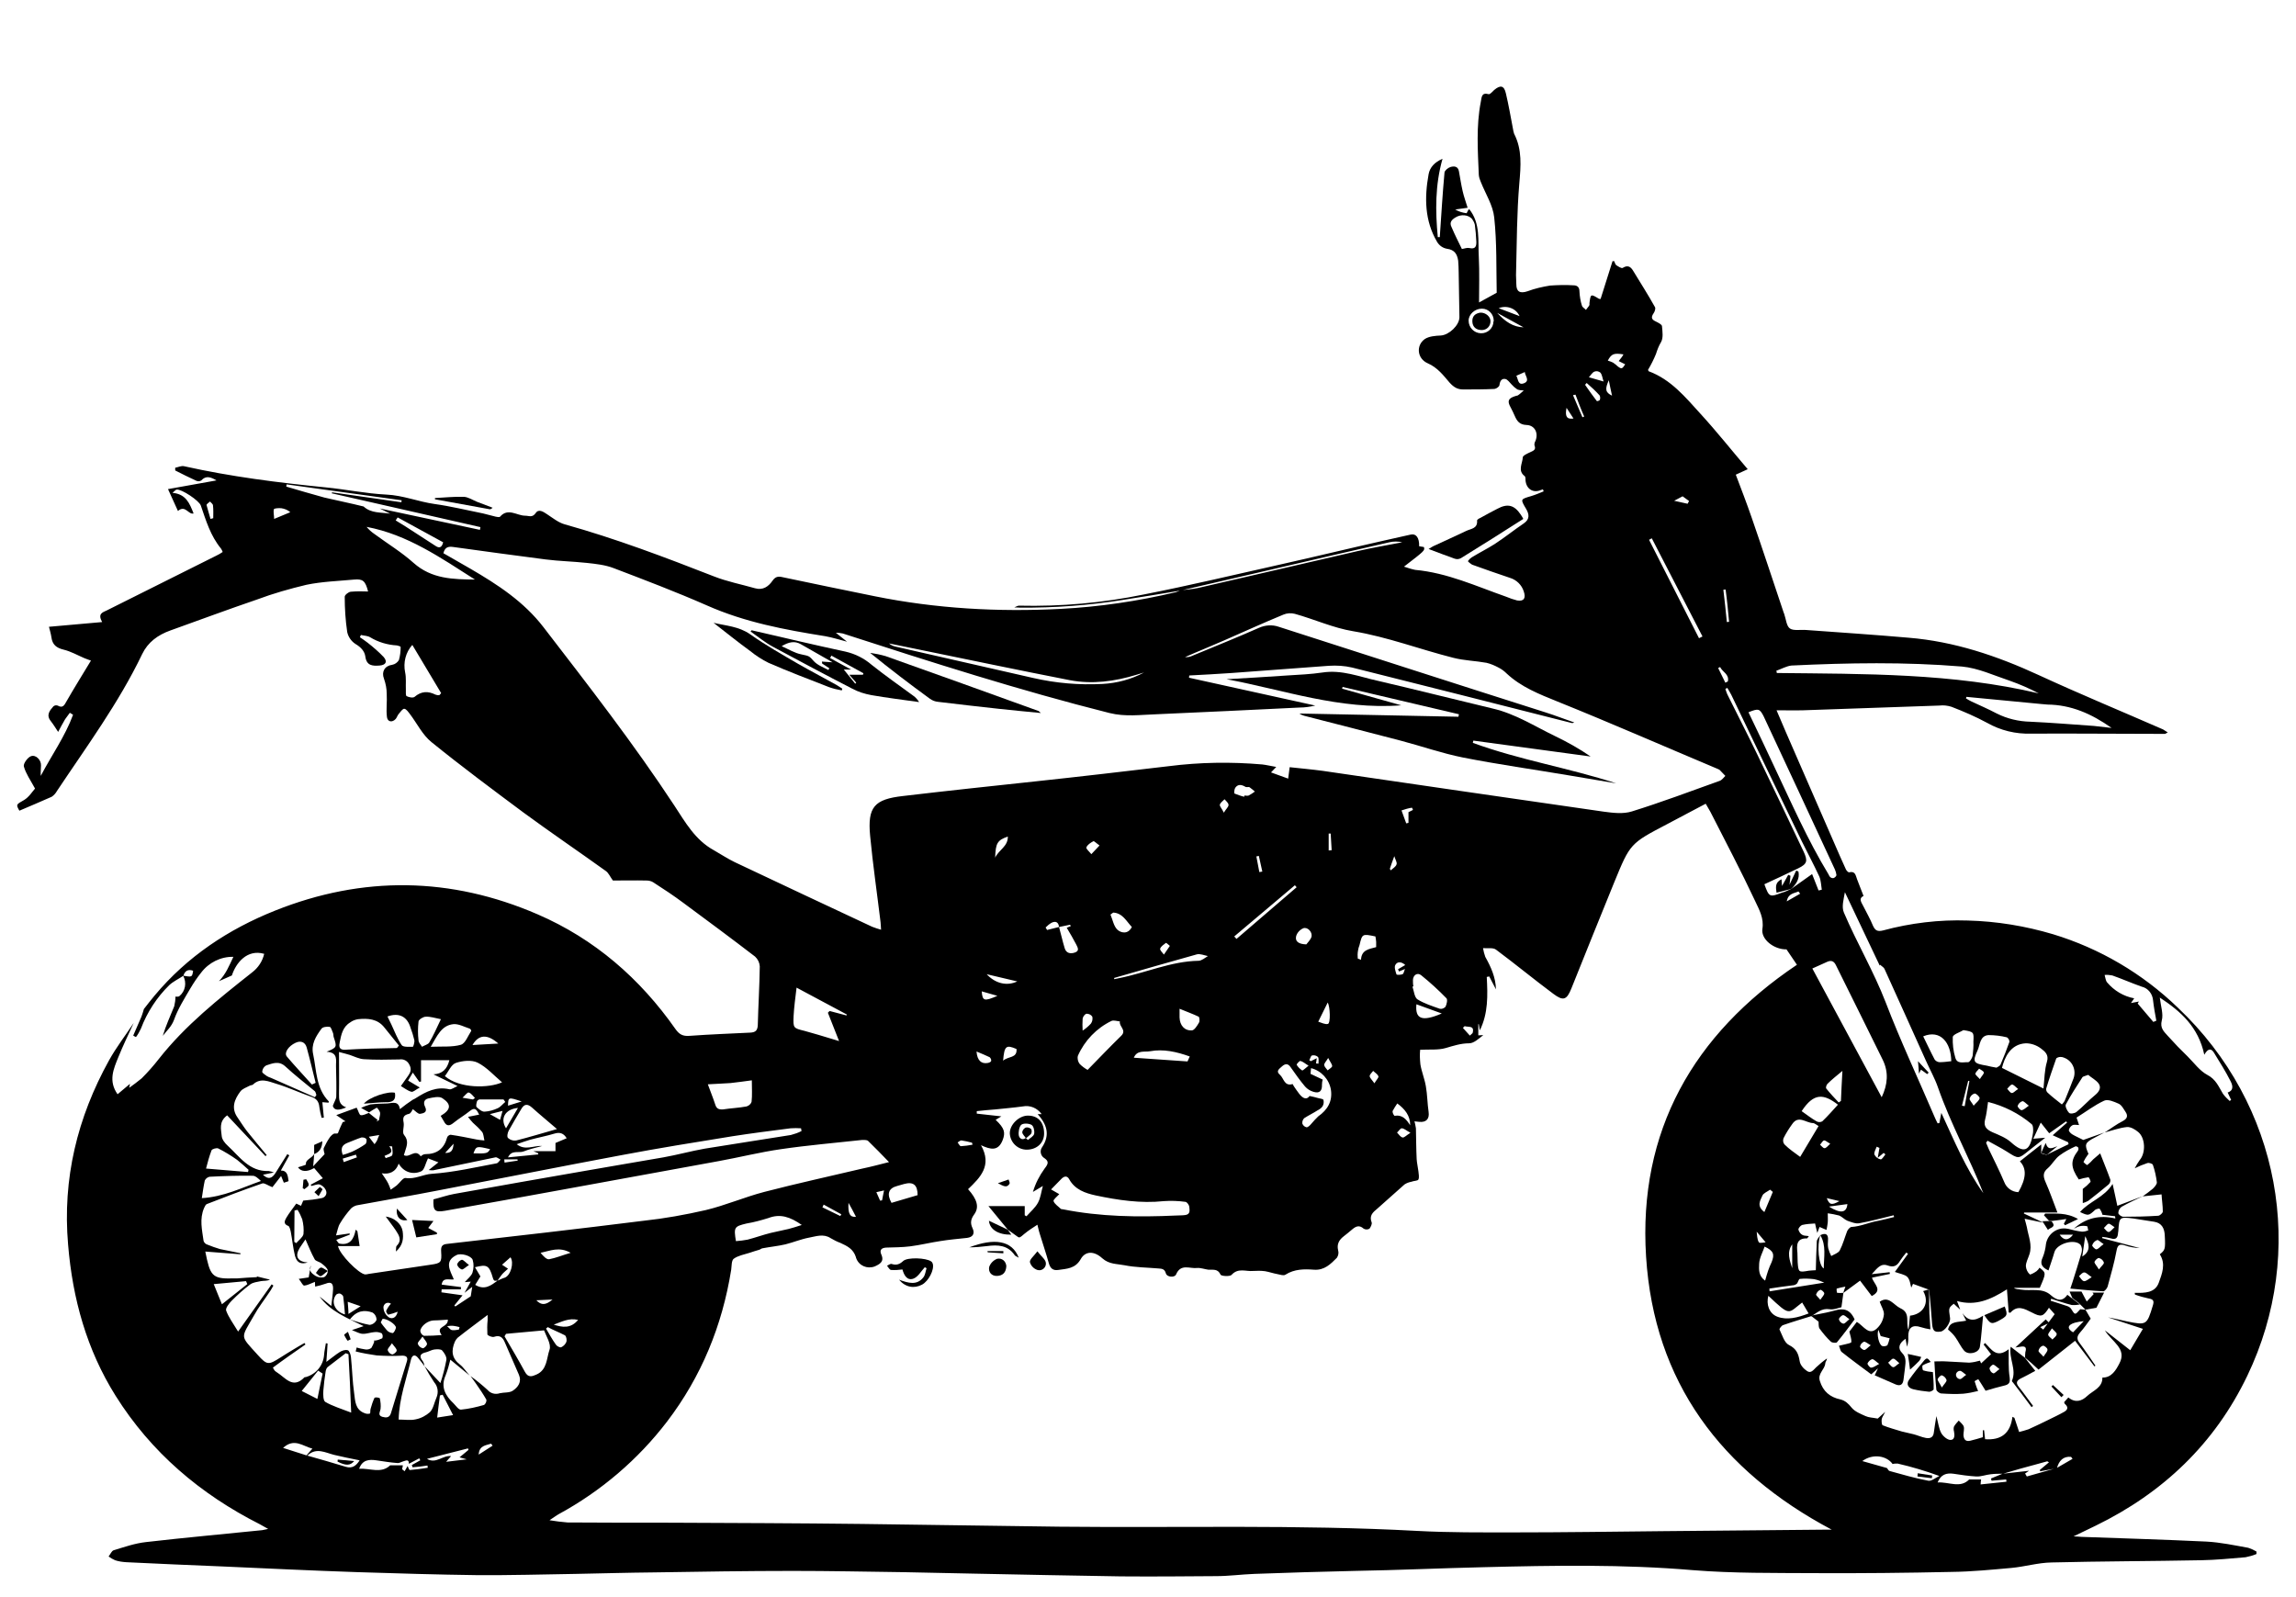 <svg xmlns="http://www.w3.org/2000/svg" xmlns:xlink="http://www.w3.org/1999/xlink" id="Ebene_1" x="0px" y="0px" viewBox="0 0 923.8 642.7" style="enable-background:new 0 0 923.8 642.7;" xml:space="preserve"><g>	<path d="M591.1,84.1c4.7,5.8,3.5,12.8,3.9,19.4c0.3,6,0.1,12,0.1,18.2l7.1-3.9c-0.2-9.8,0.1-20.1-1-30.3c-0.5-4.9-3.5-9.5-5.4-14.3  c-0.4-0.9-0.7-1.8-0.8-2.8c-0.4-9.8-1.1-19.6,0.8-29.4c0.4-1.9,0.2-3.9,3.2-3.1c0.6,0.1,1.5-1.1,2.2-1.7c2.5-2.1,4-1.8,4.7,1.4  c1.1,4.6,1.9,9.3,2.8,14c0.1,0.8,0.3,1.5,0.5,2.2c3.3,6.4,2.7,13,2.1,20c-1,11.8-1,23.7-1.3,35.6c-0.1,1.7,0.1,3.3,0.1,5  c0,3,1.5,3.8,4.5,2.8c2.9-1.1,6-1.8,9.1-2.3c3.1-0.2,6.2-0.3,9.3-0.1c1.5,0,2.5,0.6,2.5,2.5c0.1,1.9,0.4,3.9,1,5.7  c0.2,0.7,1.1,1.1,1.6,1.7c0.4-0.6,0.9-1.1,1.3-1.7c0.1-0.3,0.2-0.6,0.1-0.9c0.5-3.9,0.5-3.9,3.8-1.9c0.2,0.1,0.5,0.1,0.7,0.1  c1.6-5.1,3.2-10.2,4.8-15.2h0.7c0.2,0.5,0.4,1.3,0.8,1.6c0.8,0.5,2.1,1.4,2.6,1.1c1.9-1.2,3.1-0.6,4.1,1c3,4.9,6.1,9.8,8.9,14.8  c0.3,0.6-0.1,1.8-0.6,2.5c-1,1.5-0.9,2.4,0.8,3.2c1,0.5,2.5,1.2,2.6,1.9c0.2,2.2,0.6,4.8-0.4,6.5c-0.9,1.5-1.5,3.1-2,4.7  c-0.9,2.2-2,4.4-3.2,6.4c0.1,0.3,0.2,0.6,0.3,0.6c8.9,3.3,14.7,10.4,20.8,17.1c6.6,7.2,12.6,14.8,19,22.3l-4.8,2.2  c2.2,5.8,4.4,11.5,6.4,17.3c4.4,12.7,8.6,25.5,12.9,38.3c0.1,0.2,0.2,0.4,0.2,0.5c0.7,2,0.9,4.9,2.3,5.8c1.4,1,4.3,0.4,6.6,0.6  c13.7,1,27.4,1.9,41.1,3.1c18.4,1.5,35.6,7.3,52.3,15c16.7,7.7,33.4,14.6,50.1,21.9c0.6,0.4,1.3,0.8,1.9,1.2  c-0.6,0.3-0.9,0.6-1.2,0.6c-17.9,0-35.9-0.2-53.8-0.1c-6.2,0.2-12.3-1.3-17.6-4.3c-4.6-2.5-9.5-4.6-14.4-6.5  c-1.6-0.5-3.2-0.7-4.9-0.5c-18.2,0.6-36.5,1.3-54.7,1.9c-3.5,0.1-6.9,0-10.8,0c1.3,3.1,2.6,6,3.8,8.9c6.5,14.8,12.9,29.7,19.4,44.5  c1.5,3.5,3.1,7.1,4.7,10.6c0.2,0.5,1,1.3,1.3,1.2c2.5-0.6,2.6,1.2,3.2,2.8c0.8,2.2,1.7,4.3,2.6,6.7c-2.1,1-0.9,2.5-0.1,4.1  c1.3,2.6,2.8,5.2,3.9,7.9c0.9,2,1.9,2.4,4,1.9c11.1-3,22.6-4.4,34.2-4c11.6,0.3,23.1,2.2,34.2,5.5c18.8,5.7,36,15.8,50.2,29.5  c41.4,39.1,51.9,98.5,28,148.2c-13.1,27.3-33.9,47.1-61,60.3l-8.9,4.3c1.6,0.1,2.4,0.1,3.2,0.2c16.8,0.6,33.5,1.1,50.3,1.9  c5.6,0.3,11.2,1.5,16.8,2.5c1.2,0.4,2.3,0.9,3.3,1.5v1c-1.4,0.6-2.9,1-4.4,1.3c-5.9,0.5-11.9,1.1-17.8,1.2  c-20.1,0.4-40.2,0.4-60.3,0.9c-5.4,0.1-10.7,1.7-16.1,2.2c-7.9,0.7-15.9,1.5-23.9,1.6c-18.4,0.4-36.8,0.6-55.2,0.5  c-16.4-0.1-32.8,0.1-49-1.2c-28.1-2.4-56.1-1.9-84.2-1.2c-17.3,0.4-34.6,1.2-52,1.5c-13.4,0.3-26.8,0.7-40.3,1.2  c-5.2,0.2-10.3,0.9-15.4,0.9c-12.8,0.1-25.5,0.2-38.3,0.1c-19.6-0.3-39.2-0.7-58.8-1.1c-9.7-0.2-19.3-0.4-28.9-0.6  c-14.8-0.2-29.6-0.5-44.4-0.5c-18.6,0-37.2,0.3-55.9,0.6c-10.4,0.1-20.9,0.4-31.3,0.6c-13.3,0.2-26.5,0.6-39.8,0.5  c-16-0.2-32-0.7-47.9-1.2c-18.2-0.6-36.4-1.5-54.6-2.3c-12.8-0.5-25.7-1.1-38.5-1.7c-1.6-0.1-3.1-0.3-4.6-0.8  c-0.9-0.4-1.8-0.9-2.6-1.5c0.7-0.9,1.2-2.2,2-2.5c4.3-1.3,8.5-2.8,13-3.3c15.6-1.8,31.2-3.2,46.8-4.8c0.5-0.1,1.1-0.2,2.4-0.5  c-1.6-0.9-2.5-1.4-3.4-1.9c-23.9-12.1-43.7-28.9-58-51.7c-11.6-18.5-17.3-39-19.1-60.8c-2.3-26.5,3.7-51.1,16.5-74.2  c2.9-5.2,6.6-10,9.9-15c-2.1,4.6-4.3,9.1-6.2,13.8c-1.9,4.7-4.1,9.5-0.3,14.9l5-4.2l-0.3,1.6c1.7-1.2,3.4-2.5,5-3.8  c2.5-2.5,4.8-5.1,6.9-7.8c10.7-13.6,24.1-24.2,37.5-34.8c2.5-1.9,4.2-4.5,4.9-7.5c-6.9-2-11.4,3.7-13,8.7l-5.2,2.3  c2.8-2.9,4.1-6.2,5.8-9.8c-5.1-0.1-9.9,2.3-13,6.4c-1.6,2-3,4.1-4.3,6.3c-2.4,4.1-5,8.2-6.6,12.7c-1,2.7-2.9,4.3-4.5,6.4  c1.2-4.1,3-7.9,4.6-11.9c0.3-1.3,0.5-2.6,0.5-3.9c0,0,1.1,0.2,1.6-0.2c2.4-2,3-5.4,1.5-8.2c3.6,0.6,3.6,0.6,4-2c-2-0.7-3.3,0-3.9,2  c-1.9,1.3-4.1,2.3-5.7,3.8c-5,4.9-8.9,10.9-11.4,17.5c-0.6,1.2-1.2,2.4-2,3.4l-1.1-0.6c1.1-2.5,2.2-5,3.3-7.6c0.4-1,0.7-2.1,1-3.1  c1.4-1.8,2.8-3.6,4.3-5.4c13.1-15.7,29.7-26.7,48.5-34.2c35.3-14.1,70.7-13.6,105.6,1.5c22.9,9.9,41.2,25.8,55.5,46.2  c1.5,2.1,2.9,2.9,5.6,2.7c8.2-0.6,16.4-0.9,24.5-1.3c2.1-0.1,2.9-0.9,3-3c0.2-7.9,0.7-15.8,0.8-23.7c-0.1-1.5-0.8-2.9-1.9-3.9  c-9.5-7.3-19.1-14.4-28.7-21.5c-4-3-8.1-5.7-12.3-8.4c-0.8-0.5-1.8-0.7-2.7-0.7c-4.7-0.1-9.5,0-13.5,0c-1.1-1.5-1.7-3-2.8-3.8  c-11-7.9-22.2-15.5-33.1-23.5c-12.5-9.3-25-18.6-37.1-28.4c-3.6-2.9-5.8-7.5-8.6-11.2c-0.7-0.9-1.5-2.1-2.3-2.2  c-0.7-0.1-1.6,1.3-2.3,2.1c-0.5,0.6-0.7,1.4-1.2,2c-1.4,1.5-3.2,1.2-3.5-0.7c-0.4-3.1,0.1-6.3-0.1-9.4c0-2.1-0.4-4.1-1.1-6.1  c-1.1-2.8,0.3-5.2,3.3-5.6c1.1-0.2,2.1-0.9,2.7-1.9c0.5-1.7,0.7-3.5,0.7-5.3c0-0.2-1-0.5-1.5-0.6c-3.8-0.2-7.5-1.3-10.8-3.3  c-1-0.6-2.4-0.6-3.7-0.9l-0.4,0.9c1,0.7,2.1,1.4,3.1,2.2c2.3,1.8,4.5,3.7,6.5,5.8c1.6,1.9,0.8,3.2-1.7,3.4  c-2.8,0.2-5.2,0.1-5.7-3.6c-0.3-2.2-1.8-3.8-4-5.1c-1.7-1.1-2.9-2.9-3.3-4.8c-0.7-4.7-1-9.5-1-14.2c0-0.7,1.5-1.9,2.4-2  c2.3-0.2,4.7-0.2,7-0.1c-1.1-4.3-2.1-5.1-5.6-4.8c-6.4,0.6-12.9,0.8-19.2,2.1c-6.7,1.6-13.4,3.5-19.8,5.9c-11.7,4-23.3,8.3-35,12.5  c-5,1.8-9,4.7-11.3,9.5c-9.4,19.6-22.3,37.1-34.3,55.1c-0.5,0.9-1.2,1.7-2.1,2.3c-4.2,1.9-8.6,3.7-13,5.6c-1.5-2.6-1.2-2.5,1.9-4.3  c2-1.2,3.4-3.5,4.4-4.6c-1.9-3.5-3.7-6-4.5-8.9c-0.3-1.1,1.5-3.6,2.8-4.1c2-0.8,4.2,1.5,4.1,3.7c0,1.4-0.2,2.7-0.1,4.2  c4.3-8.2,9.8-15.9,13-24.6l-1.3-0.8c-0.6,0.9-1.3,1.7-1.9,2.6c-1,1.7-1.9,3.4-2.8,5.1c-1-1.5-1.9-3-3-4.4c-1.9-2.4-0.4-4.2,1.1-5.9  c0.5-0.4,1.1-0.5,1.7-0.3c2.1,1.2,2.7-0.2,3.5-1.6c3.2-5.6,6.6-11,9.9-16.5c-0.8-0.3-1.8-0.6-2.7-1c-2.8-1.2-5.4-2.7-8.3-3.4  s-4.5-2-4.9-4.9c-0.2-1.4-0.6-2.8-1-4.3l21.4-1.9c-1.9-3.4,0.2-3.9,1.9-4.7l44-22c0.9-0.4,1.7-0.9,2.6-1.5c-0.2-0.5-0.4-1-0.7-1.4  c-4.2-5.1-6-11.2-8.1-17.3c-0.7-2-7.8-6.7-9.7-6.4c-0.4,0-0.7,0.5-1.7,1.3c5.5,0.5,6.9,4.3,8.5,8.3c-2.1,0.6-3.3-3.6-6.3-1l-4-8.8  l19.5-3.5c-2.2-1.3-4.2-2.1-6.1,0c-0.6,0.4-1.2,0.4-1.9,0.2c-2.9-1.3-5.8-2.8-8.6-4.2l0-1.1c1.2-0.2,2.5-0.9,3.6-0.6  c18.8,4.2,37.8,6.6,56.9,8.5c8.2,0.8,16.2,2.5,24.4,2.9c6.8,0.3,13,2.9,19.5,3.8s13,2.5,19.5,3.8c1.7,0.4,3.4,0.9,5.1,1.3  c0.5,0.1,1.4,0.3,1.7,0c3.2-3.7,6.8-0.4,10.1-0.4c1.6,0,2.8,0.9,4.2-1c1.2-1.9,3.1-0.6,4.6,0.4c2.3,1.5,4.6,3.4,7.2,4.1  c20.4,5.7,40.2,13.2,59.9,20.9c5.3,2.1,11,3.2,16.6,4.8c3.2,0.9,5.4-0.7,7-3c1.1-1.6,2.2-1.9,3.9-1.5c12.4,2.6,24.8,5.2,37.2,7.7  c24.7,5,49.7,6.4,74.8,5.1c15.6-0.8,31.1-3.1,46.3-6.7c0.7-0.2,1.4-0.5,2.1-0.8c2.3-0.3,4.6-0.4,6.9-0.9c21.4-4.9,42.7-9.9,64-14.8  c6-1.4,12.1-2.4,18.2-3.6c-1.7-0.4-3.5-0.4-5.2,0c-15.8,3.6-31.5,7.2-47.2,10.9l-36.7,8.5c-7.8,1.3-15.6,2.6-23.4,3.8  c-13.7,2.2-27.5,3.2-41.3,3.1c-0.5,0-0.9-0.1-2.3-0.1c1.1-0.5,1.5-0.7,1.9-0.7c16.9,0.4,33.7-1.1,50.2-4.5  c18.4-3.6,36.7-8,55.1-12.1c13.9-3.1,27.8-6.5,41.6-9.6c3.6-0.8,7.2-1.6,10.7-2.4c2.2-0.5,3.5,1.3,3.4,4.7l1.9,0.3  c0.5,1.4,0.3,1.5-8,7.9c1.5,0.5,3,1,4.5,1.3c13,1.2,24.6,6.6,36.6,10.8c1.4,0.6,2.9,1.1,4.4,1.5c2.8,0.5,3.6-1,2.7-3.6  c-0.8-2.6-2.9-4.7-5.6-5.5c-5.1-1.7-10.2-3.5-15.2-5.3c-0.6-0.4-1.2-0.8-1.7-1.4c0.4-0.6,0.9-1.1,1.5-1.5c3.1-1.9,6.3-3.5,9.3-5.4  c4-2.6,7.7-5.6,11.7-8.3c2.5-1.7,2.2-3.7,0.9-5.9c-2.3-3.9-2.3-3.8,2.1-5.1c1.7-0.5,3.3-1.2,5-1.9l-0.3-0.8  c-0.3,0.1-0.6,0.2-0.9,0.3c-3.1,1.3-5.8-0.5-6.1-3.9c0-0.6,0-1.4-0.3-1.7c-3-2.2-0.9-5.1-0.8-7.6c0-0.7,2-1.6,3.1-2.1  c1.3-0.6,2.3-1,1.6-2.7c-0.1-0.6,0.1-1.3,0.4-1.8c1.3-3.2-0.3-6.3-3.6-6.4c-2.9-0.1-3.9-1.7-4.8-3.8c-0.5-1.1-1-2.2-1.6-3.3  c-1.4-2.5-1-3.6,1.8-4.5c0.4-0.1,0.8-0.2,1.1-0.3c0.9-0.6,1.6-1.3,2.4-2c-0.9,0-1.8-0.1-2.6-0.4c-0.9-0.6-1.7-1.3-2.3-2  c-0.8-0.8-1.6-2-2.5-2.2c-1.6-0.3-2.2,0.9-2.4,2.5c-0.1,0.6-1.2,1.4-2,1.5c-4.2,0.2-8.4,0.2-12.6,0.2c-2.2,0-3.7-0.8-5.5-2.8  c-2.4-2.8-4.8-6-8.7-7.7c-4.4-1.9-4.8-7.3-1.2-9.8c1.7-1.1,4.2-1.3,6.4-1.4c3.3-0.2,7.5-4.1,7.5-7.4c-0.1-6-0.2-12-0.3-18.1  c0-1.5-0.1-3.1-0.2-4.6c-0.4-2.6-1.4-4.4-4.5-4.8c-1.7-0.3-3.1-1.3-4-2.8c-5-8.5-5.1-17.8-3.4-27.2c0.5-2.8,2.5-4.9,5.6-6.2  c-3,10.6-2.9,21-1.9,31.5h0.8c0.6-8.7,1.1-17.3,1.9-26c0.1-0.8,1.4-1.9,2.4-2.2c1.4-0.4,3-0.4,3.4,1.7c0.5,2.7,0.9,5.4,1.5,8  c0.5,2.2,1.3,4.4,2,6.7c-1.7,0.2-3.4,0.5-5,0.7c1.4,0.8,2.9,1.3,4.6,1.5C590.4,85.1,590.8,84.4,591.1,84.1z M200.2,461.9l0.1,0.1  L200.2,461.9c-0.3-0.1-0.5-0.4-0.7-0.5l0.1,0L200.2,461.9z M827.6,590.8l-6.7,1.2l-0.2-0.5c1.2-1,2.4-2,3.7-3.1  c-0.4-0.2-0.6-0.4-0.7-0.4c-3.5,1-7,1.9-10.6,2.9c-2.4,0.7-4.8,1.4-7.2,2.1c-1.6,0-3.3,0-4.9,0.2c-2,0.2-3.9,1-5.9,0.9  c-3-0.2-6.1-0.6-9.1-1.1c-2.9-0.4-5.1,0.3-6.4,3.5c4.5-0.3,9.1,2.5,12.7-1.2h4.8c-0.1,0.4-0.1,1-0.2,2l10.4-1.1  c0-0.3-0.1-0.6-0.1-0.9l-5.9,0.5l-0.2-0.9l4.6-1.9l10.7-1.2l-1.6,1.1l0.7,1.2l12-3.4l6.4-3.7l-0.6-0.8  C830.1,585.9,828.4,587.8,827.6,590.8z M200.2,515.3c-0.8-0.1-1.4,0.6-1.9-1.1c-1.5-5.2-2.4-5.5-7.2-4.3l2.2,3.7l-2.1,3.4  C195,519.3,197.6,517.2,200.2,515.3c0.9-0.4,1.9-0.9,2.9-1.2c2.4-0.9,3.8-6,2.3-8.2l-3.4,3l2.4,1.6c-0.8,0.8-1.8,1.5-2.5,2.4  C201.3,513.7,200.7,514.5,200.2,515.3L200.2,515.3z M426.1,373c-0.2-2-1.4-2.5-3-1.7c-0.9,0.5-1.7,1.2-2.4,1.9l0.6,1L426.1,373  c0.8,2.8,1.4,5.7,2.3,8.6c0.6,1.9,2.2,2.3,4,1.7c2.2-0.7,1.1-2.2,0.6-3.3c-1.1-2.1-2.3-4.2-3.8-6.7l1.7-0.7l-0.4-0.5L426.1,373z   M164,589.9c0.3,0.6,0.6,1.6,0.9,1.6c2.4-0.2,4.8-0.5,7.2-0.9l-0.1-0.9c-1,0.1-1.9,0.3-2.9,0.4c-1,0.1-2.1,0.2-3.1,0.3l-0.3-0.9  l3.4-1.9l-0.4-0.8l-4.2,2.2c0.1-2-1.2-1.3-2.2-1c-0.8,0.2-1.6,0.8-2.4,0.7c-2.8-0.2-5.7-0.7-8.5-1.1s-5.6-0.3-6.9,3.4  c4.3-0.3,8.9,2.1,12.5-1.4h5.1l-0.3,1.6l1,0.8L164,589.9z M123.3,585.6l2.4-2.7c-3.9-1-7.3-4.4-11.8-0.3L123.3,585.6  c5.3,1.5,10.6,3,15.8,4.6c2.6,0.8,4.2-0.4,5.6-2.6c-3.6-0.7-6.9-1.4-10.3-2.2c-3.5-0.9-7.1-3-10.5,0.1  C123.8,585.7,123.5,585.6,123.3,585.6L123.3,585.6z M839.1,527L839.1,527l2.1,3.6c-1.4,1.9-2.7,3.8-4.3,5.6  c-1.3,1.5-1.4,2.7-0.1,4.3c2.2,2.9,4.2,6,6.3,9l-0.4,0.3l-7.8-10.3l-14.7,11.6c-2-1.9-3.7-3.4-5.5-4.9l0.1,0.1c0-0.7,0-1.5,0.1-2.2  c0.6-1.9,0-2.6-2-2.2c-0.5,0.1-0.9,0.1-2,0.3c4.4-4.1,8.3-7.7,12.2-11.3l1.4,1.4l-3.6,1.7l1.2,1l4.6-6.2l-2.3-2.6  c-2.3,3.6-3.1,3.9-6.9,1.9c-3-1.5-5.8-3.1-8.6,0.1c-0.1,0.1-0.4-0.1-0.7-0.1c-0.2-2.8-0.4-5.7-0.7-9.3c-6.6,4.2-12.7,6.8-20.1,4.7  l1.3,3.5l-2.6-2.4c-2.1,1.7-2.1,1.7-1.5,5.7c0.3,1.9-2.1,5.3-3.8,5.5c-2.7,0.4-3.3-0.4-3.5-4.2c-0.3-4.2-0.7-8.5-1.1-12.7l0.1,0.1  l-6.6-2.4l-0.7,1.5c-0.4-1.3-0.5-3.2-1.6-4.3c-1-1-3.1-1.3-5-2l5.3-7.3l-0.7-0.5c-0.9,1.1-1.8,2.2-2.5,3.3c-1.2,2-2.5,2.8-5,1.9  c-2.8-1-4.2,1.1-6.4,3.5l7.2-0.8l0.1,0.7l-7.2,1.5c0.7,2.6,4.6,5-0.1,7.4l-4.7-6.2l-6.8,5c0.2-0.7,0.5-1.4,0.9-2.6  c-1.2,0.2-2.4,0.5-3.5,0.8c-0.1,0.1,0,1.7,0.2,1.7c0.8,0.1,1.7,0.1,2.5,0c-0.2,1.7-0.5,3.5-0.8,5.8c-1.1,0.2-3,1.1-4.8,0.8  c-3.2-0.5-5.1,1.5-7.4,2.9v-0.1c-3.8,1.2-7.6,2.3-11.3,3.6c-0.6,0.2-1.6,1.5-1.4,1.8c1.1,2.2,1.9,5.3,3.8,6.2  c3,1.5,3.8,3.5,4.3,6.5c0.2,1.5,1.6,3.1,3,4c1.5,1,2.5-0.4,3.6-1.5c1.4-1.3,2.8-2.5,4.4-3.6c-0.1,0.9-0.7,1.4-0.7,2  c-0.2,2.5-3.1,4-2.2,7c1.3,4.3,4.1,6.6,8.3,7.5c2,0.5,3.2,1.7,4.5,3.3c1.3,1.6,3.6,2.5,5.6,3.4c1.3,0.6,2.8,0.6,4.9,1l3-2.7  c-0.7,1.5-1.3,2.2-1.4,3c-0.1,0.8,0,2.2,0.4,2.4c2.5,1,5.1,1.7,7.7,2.5c1.5,0.4,3.2,0.7,4.7,1.1c1.6,0.4,3.3,1.2,5,1.5  s3-0.2,3.2-2.3c0.2-1.9,0.6-3.8,1-6.5c0.8,2.9,1,5.1,2,6.9c0.7,1.2,2.4,2.7,3.7,2.7c1.7,0,1.7-1.9,1.4-3.4c-0.2-0.7-0.2-1.4,0-2  c0.5-0.9,1.2-1.6,1.9-2.4c0.7,0.8,1.7,1.5,2,2.4s-0.1,2.3-0.1,3.4c0.1,1.7,0.8,2.8,2.8,2.3c1.7-0.4,3.3-0.9,5-1.4v-2.8h0.5l0.4,3.6  c6.5,0.5,10.2-2.4,11-9l0.8,0.4c0.6,1.9,1.2,3.7,1.9,5.7c1.3-0.3,2.5-0.7,3.8-1.1c2.6-1.2,5.2-2.4,7.8-3.7c2.2-1.1,4.4-2.1,6.5-3.3  c1.6-0.9,1.7-2,0.3-3.2c-0.2-0.2-0.2-0.5-0.3-0.7l1.7-1.9c2.8,2.3,5.4,1.5,7.6-0.6c2.2-2.1,6.2-3.3,6.1-7.4  c3.7,0.1,5.5-3.1,6.8-5.6c3.3-6.1-3.1-8.8-5.8-13.4l10.2,8l5.1-8.6l-14-4.6c2.6,0.4,5.1,1.1,7.6,1.6c7.9,1.6,8,1.5,10.4-6.4  c0.5-1.6,0.4-2.5-1.6-2.8c-1.9-0.4-3.7-0.9-5.6-1.6l-0.1-0.7c4,0.1,8.2,0.1,9.7-4.1c1.3-3.6,2.9-7.5,0.4-11.4c2.1-1.7,2.3-2,2-7.5  c-0.1-2.8-1.1-5.1-4.3-5.6c-2.8-0.4-5.6-0.9-8.3-1.3c-5.7-0.7-5.7-0.6-6.1,5.1l-0.1,0.6c-0.1,1.9-0.7,3-2.9,2.3  c-1.1-0.3-2.3-0.5-3.4-0.6l-0.1,0.5l15.1,4c-2-0.1-4.1-0.4-6-1.1c-1.9-0.6-2.9-0.3-3.3,2.1c-0.9,4.9-2.3,9.7-3.6,14.5  c-0.2,0.7-1.2,1.9-1.7,1.9c-4.3-0.2-8.7-0.7-13.3-1.1c0.4-1.1,0.6-1.9,0.9-2.7c1.2-3.9,2.5-7.8,3.6-11.7c0.3-1.1,0.2-2.2-0.4-3.2  c-2.4-2.6-9.5-0.5-10.5,2.9c-0.7,2.5-1.6,4.9-2.4,7.4c-2.8-1.3-3.5-2.8-2.3-5.3c0.7-1.7,1.1-3.5,1.3-5.4c0.7-4,4.5-6.8,8.5-6.1  c0.2,0,0.4,0.1,0.6,0.1c1.8,0.5,3.6,0.9,5.4,1.1c0.9,0,1.7-0.2,2.5-0.5c-0.2-0.6-0.2-1.7-0.5-1.7c-1-0.2-2-0.2-2.9,0  c-0.8,0.2-1.6,0.6-2.4,1c4.8-4.3,10.4-5.6,16.7-4.1l-0.1-0.9l-5.1-0.6c-0.2-0.9-0.6-1.7-1.1-2.4c-0.2-0.2-1.4,0.1-1.8,0.4  c-2.6,2.4-2.7,2.5-6.1,0.9c3.7-4.3,9.7-5.8,13.1-11.3c0.8,3.5,1.3,6,1.9,8.8l10.3-3.9c-2.9,1.4-5.8,2.7-8.6,4.3  c-0.8,0.6-1.3,1.5-1.3,2.5c0,0.6,1.3,1.5,2,1.5c4.7,0,9.3-0.1,14-0.4c0.7,0,1.9-1.1,1.9-1.7c0-2.4-0.4-4.8-0.5-6.9l-7.6,0.8  c1.4-1,2.8-2,4.1-3.1c0.7-0.7,1.7-1.8,1.6-2.6c-0.3-2.4-0.8-4.7-1.6-7c-0.2-0.5-1.6-0.9-2.2-0.7c-1.8,0.6-3.5,1.3-5.1,2.1  c0.6-1.1,1.2-2.2,2-3.3c2.5-2.9,2.3-8.9-0.6-11.3c-1.2-1-3-2.1-4.5-2c-3,0.3-6,1.4-9,2.2c2.4-1.5,4.7-3.3,7.3-4.6  c1.9-1,2.1-2.2,1.1-3.7c-0.8-1.2-1.6-2.8-2.8-3.3c-1.8-0.8-4.3-1.9-5.8-1.2c-3.9,1.8-7.4,4.5-11.1,6.8l1,3c-1,0-2-0.3-2.7,0.1  c-0.7,0.4-1.2,1.1-1.4,1.9c-0.1,0.5,0.7,1.3,1.3,1.7c1.3,0.8,2.8,1.4,4.5,2.3l8.5-3c-1.3,0.7-2.6,1.4-3.8,2  c-4.1,2.1-4.3,2.8-2.6,6.6l-0.3,0.4c-0.7,0.9-1.2,1.8-1.7,2.8c-0.1,0.2,1.4,1.4,1.5,1.3c0.9-0.7,1.7-1.5,2.4-2.3  c0.8-0.7,1.6-1.4,2.8-2.4c1.5,3.9,2.9,7.2,4.1,10.6c0.1,0.7-0.2,1.4-0.7,1.9c-2.7,2.3-5.4,4.4-8.2,6.6c-0.7,0.4-1.5,0.7-2.2,0.9  v-5.7c1.1-0.8,2.1-1.7,3.1-2.8c0.2-0.3-0.6-1.9-0.8-1.9c-1.3,0.2-2.7,0.5-3.9,0.9c-3.3-4.9-3.4-7.5-0.4-11.5  c0.3-0.4,0.3-0.9,0.2-1.3c-0.2-0.3-0.9-0.7-1.2-0.5c-2.2,1-4.4,2.2-6.3,3.6c-1.9,1.4-3,3.6-4.7,5.1c-2.1,1.7-2,3.3-1,5.6  c1.7,3.8,3.1,7.9,4.8,12.3h-13.4l-0.1,0.4l7.9,3.7v0l-7.6-1.6c0.4,1.5,0.7,2.4,0.9,3.4c0.6,3.6,2.3,7.2,1,11  c-0.5,1.6-1.4,3.1-1.4,4.7c0.1,1.3,0.7,2.5,1.6,3.3c0.2,0.2,1.9-0.7,2.7-1.3c0.5-0.4,0.9-0.9,1.2-1.4c2.7,2.1,2.7,2.1,0.1,8.1  h-10.4c0.9,0.7,1.9,0.5,2.7,0.7c4.1,0.7,8.7-0.9,12.2,2.3c2.3,2,4.5,2.8,6.6-0.2l2.5,1.9l2.6,2c-1.1,0.2-2.2,0.3-3.4,0.2  c-2.8-0.7-5.4-1.6-8.2-2.5c-0.1,0.3-0.2,0.5-0.2,0.8c2.1,0.7,4.2,1.3,6.2,2c0.7,0.2,1.4,0.5,1.9,1.1c1.7,2.7,1.6,2.8,3.8,0.3  L839.1,527z M759.2,590.7c0.4,0.4,0.6,1.1,1.1,1.2c5.1,1.4,10.2,2.9,15.5,3.9c1.3,0.3,3-1.2,4.5-1.9c-5.5-2-11.1-3.7-16.8-5  c-0.7,0-1.4,0-2,0.2c-2.4-3.4-8-4.3-12.2-1.2L759.2,590.7z M146.3,203.8c3,2.8,7,2.3,10.7,2.9l-4.2-2.1l40.3,8.6l0.2-1.1  l-59.8-13.6l0.1-0.4l27.9,4l0.1-0.8l-46.3-6.4l-0.1,0.9c5.1,1.5,10.2,3,15.3,4.4C135.6,201.4,141.1,202.5,146.3,203.8z   M720.6,357.7l0.2-0.1l8.3-5.9c0.9,2.2,1.7,4.4,2.6,6.6l1.3-0.3c-0.3-1.8-0.3-3.7-1-5.3c-2.2-4.8-4.7-9.4-7-14.1  c-9.5-19.7-19-39.3-28.4-59c-0.5-1-1.1-1.9-1.6-2.8l-0.8,0.4c0.3,1,0.7,2.1,1.2,3c3.9,7.9,7.9,15.6,11.7,23.5  c6.3,13,12.4,26,18.6,39c1.7,3.7,1.5,4.9-2.2,6.7c-4.5,2.2-9.1,4.3-13.6,6.4c1.9,5.2,2.1,5.3,7,3.4  C718.2,358.9,719.4,358.3,720.6,357.7z M823.4,464.7l8.9-4.3l-0.2-0.8l-6.2-2.8l5.8-5.1l-0.4-0.5l-6.8,4.8l-3.4-4.3l-3,6.5l4.8-0.4  c-2.5,2-4.5,3.5-6.5,5.1c-4.3,3.5-4.2,3.5-8.9,0.5c-2.5-1.6-5.2-2.9-7.8-4.4l-0.6,0.8c0.4,0.9,0.7,1.7,1.1,2.6  c2.1,4.4,4.3,8.7,6.2,13.2c0.9,2.4,3.1,4,5.7,4.1c3.2-5.6,3.4-9.5,0.6-12.4c2.8-2.2,5.5-4.4,8.6-6.8v3.6L823.4,464.7z M170.8,549.7  c-0.8-1.1-1.6-2.1-2.5-3.2c-1.2-1.6-2.4-1.4-2.9,0.4c-1.9,8-4.8,15.8-5,24.3c2.5,0,4.8,0.4,6.9-0.1c2.1-0.4,4.1-1.5,5.7-2.9  c1.4-1.5,1.7-3.8,2.6-5.8c0.9-2.1,0.6-4.5-0.9-6.2C173.3,554.1,172,551.9,170.8,549.7l6.4,6.8c1-3,1.8-6.1,2.4-9.3  c0.2-1.2-0.8-2.8-1.7-3.8c-0.5-0.6-2.1-0.5-3.1-0.4s-2.2,0.8-3.3,1.1c-2.3,0.5-3.1,1.5-1.4,3.6C170.5,548.3,170.7,549,170.8,549.7z   M732.4,497c-1.4,4.1-0.7,12.3,1.4,13.4C733.8,505.8,734.9,501.2,732.4,497c2.1-1,3.3-0.5,3.1,2.1c-0.1,1.1-0.1,2.1,0.1,3.2  c0.3,1.1,0.7,2.1,1.2,3.1c1.2-0.7,2.8-1.2,3.4-2.2c1.3-2.5,2-5.2,3-7.8c0.3-0.7,1.1-1.6,1.7-1.7c3.8-0.2,7.2-1.9,10.9-2.5  c2.1-0.4,4.2-1,6.3-1.5c-0.1-0.2-0.1-0.5-0.2-0.7c-4.6,1.1-9.2,2.4-13.8,3.2c-1.5,0.3-3.3-0.5-4.8-1c-1.2-0.5-2.1-1.6-3.3-2.1  c-1.5-0.4-3.1-0.7-4.6-0.9c0,1.2,0.1,2.5,0,3.7c-0.1,1-0.3,2-0.5,3l-2.8-1.2c-0.2,0.6-0.4,1.1-0.9,2.4c-0.5-1.9-0.7-2.9-0.9-3.8  c-1.7,0.1-3.5,0.2-5.2,0.6c-0.6,0.2-1.6,1.3-1.5,1.9c0.3,0.9,0.8,1.7,1.6,2.1c0.6,0.4,1.6,0.3,2.6,0.5c-0.4,0.5-0.6,0.9-0.7,0.9  c-4.4-0.1-4.2,2.8-3.9,5.8c0.1,1.2,0,2.5,0.1,3.8c0.3,4.1,0.4,4.1,4.5,3.4c0.7-0.1,1.5-0.1,2.8-0.2c0.1-3.9,0.2-7.8,0.4-11.6  C731,498.7,731.9,497.8,732.4,497L732.4,497z M189,553.5l-7.8-6.4c-0.5,2.1-1.1,4.2-1.9,6.3c-2.1,4.7-0.1,8.2,3.2,11.3  c0.9,0.9,2,2.6,3,2.5c3.1-0.3,6.2-1,9.3-1.9c0.6-0.5,1-1.3,0.9-2.1c-1.2-2.1-2.6-4.2-4-6.2c-0.7-1.1-1.6-2.2-2.4-3.3  c2.4,1.7,4.7,3.6,6.9,5.6c1.2,1.4,3.1,1.9,4.9,1.3c1.7-0.4,3.8-0.1,5.2-1c2.1-1.4,3.7-3.5,2.5-6.4c-1.9-4.4-3.8-8.7-5.7-13.1  c-0.8-1.9-1.9-3-4.3-2.2c-0.7,0.3-2.7-0.5-2.7-1c-0.1-1.9-0.1-3.8,0.1-5.7c0-0.8,0-1.6,0-2.1c-4.1,3.1-8.2,6.1-12.1,9.2  c-0.5,0.5-0.8,1-1.1,1.6c-1.5,3.6-1.3,6.6,2.1,9.2C186.6,550.3,187.7,552.1,189,553.5z M126.4,464.4L126.4,464.4  c-0.1,1.5-0.2,3-0.4,4.9l4.6-4.9c-0.1-0.7-0.6-1.8-0.3-2.5c0.7-1.5,1.5-3,2.5-4.4c0.5-0.6,1.3-1.4,1.9-1.4c1.3,0,1.2,0.2,1.6-1  c0.5-1.2,1-2.4,1.6-3.6l1.1-0.3l-3.7-2.5l8.2-3c0.7,1.3,1,2.8,1.6,3c1,0.2,2.2-0.5,3.3-0.9c1.1,0.9,2.3,1.9,3.5,2.8l-0.4,0.7l1-0.6  c0.2-1.4,0.6-2.3,0.4-3.1c-0.2-0.8-1.2-1.9-1.3-1.9c-1.1,0.6-2.1,1.2-3.1,1.9l-3.2-1.8c1.2-0.6,2.4-1,3.7-1.4  c2.3-0.3,4.6-0.3,7-0.4c2-0.2,4.4-1.1,4.9,2.3c1.7-1.4,3.4-2.6,5.2-3.8c0.4-0.2,0.9-0.4,1.3-0.7c4.1-2.6,8.2-4.7,13.4-3.5  c0.8,0.2,1.9-0.7,3.3-1.3l-9.7-4.7c3.5-0.2,5.5-2,6.4-5.7h-11.4v8.6l-0.7,0.1l-2.6-3.7l-1.9,3.2l4.7,2.8c-1.6,0.8-2.6,1.9-3.4,1.7  c-1.5-0.4-2.8-1.5-4.2-2.3l1.9-2.7c0.3-0.5,0.7-0.9,1-1.4c1-1.4,1.5-2.7,0.5-4.5c-0.7-1.5-2.3-2.4-4-2.1c-4.8,0.1-9.6,0.2-14.3-0.1  c-1.9-0.1-3.8-1.1-5.6-1.7c-1.3-0.4-2.5-0.7-4.4-1.2c0,6.1,0.1,11.5,0,16.8c0,2.3-0.1,4.4,2.9,5.5c-2.7,1.1-4.7,1.5-5.4-0.6  c0.7-1.9,1.4-2.8,1.4-3.8c0.1-4,0-8-0.1-12c-0.1-2.5,1-5.7-3.8-6c4.2-1.7,4.2-1.9,2.9-5.8c-0.2-0.5-0.1-1.2-0.3-1.7  c-0.4-0.9-0.8-2.4-1.3-2.5c-1.1-0.2-2.9,0-3.4,0.8c-2.2,3-4.2,6.2-3.3,10.2c1.4,6.6,1.1,13.7,6.3,19c0,0,0,0.2-0.1,0.5l-2.5-0.2  c0.2,2.2,0.4,4.2,0.6,6.2l-0.9,0.1c-0.4-1.4-0.7-2.9-0.9-4.3c-0.2-2.4-1.3-3.6-3.6-4.3c-4.6-1.6-9-3.7-13.7-5.1  c-3-0.9-6.4-2.6-9.4,0.3c-0.3,0.3-0.9,0.2-1.4,0.5c-1.3,0.7-2.9,1.2-3.7,2.3c-2.4,3.2-3.8,6.7-1.1,10.5c1.3,1.9,2.4,3.7,3.8,5.5  c2.6,3.2,5.2,6.4,7.9,9.6l-0.5,0.4l-15.4-16.4c-3.5,2.6-2.4,5.7-2.2,8.3c0.1,1.4,1.3,2.9,2.4,3.9c4.8,4.4,8.7,10.5,16.5,10.2  c0.7,0.1,1.4,0.3,2.1,0.6l-4.4,0.9c2.1,2,3.6,1.6,5.1-0.8s3.1-5,4.7-7.5l0.8,0.5c-1.1,2-2.2,4-3.4,6.1c2.7,0,2.8,2.2,3.1,4.2  c0,0.2-1.4,0.5-1.9,0.7l-1.1-2.7l-3.5,4.5c-1.9-0.7-3.2-1.8-4.1-1.5c-7.5,2.6-14.9,5.4-22.3,8.3c-0.5,0.2-0.8,1-1.1,1.6  c-1.9,4.4-0.8,8.8-0.2,13.2c0.2,0.7,0.8,1.3,1.5,1.5c1.7,0.7,3.4,1.3,5.1,1.8c2.8,0.6,5.6,1.1,8.3,1.7l-0.1,0.4l-14.1-1.1  c1.9,9.5,2.6,11.1,10.9,10.8c0.7,0,1.4,0,2,0c2.6-0.2,5.3-0.4,7.9-0.5l-0.1-0.3l5.3,1.3c-1.2,0.6-2.4,0.4-3.6,0.6  c-1.5,0.3-3.2,0.5-4.3,1.3c-2.7,2-5.1,4.2-7.5,6.6c-1.1,1.1-2.6,3.1-2.2,4c1,2.7,2.8,5.1,4.8,8.4l13.5-19l0.7,0.5  c-0.5,0.8-0.9,1.7-1.5,2.5c-2.1,3.2-4.5,6.2-6.3,9.5c-5.4,9.5-5.8,7.8,1.5,15.9c3.8,4.2,4.3,4.1,9.2,1c1.6-1,3.3-2.1,5-3.1  c1.7-1,3.1-1.9,4.6-2.7l0.4,0.6c-2.2,1.5-4.4,3.1-6.6,4.6c-2.2,1.5-4.4,3.2-6.5,4.7c0.2,0.4,0.4,0.8,0.7,1.2  c0.3,0.3,0.6,0.5,0.9,0.7c3.4,2.1,6.4,6.9,11.1,2c0.1-0.1,0.4,0,0.6-0.1c4.1-1.2,7-4.7,7.3-9c0.1-1.5,0.5-3.1,0.7-4.6l0.7,0.1  c-0.1,2.2-0.3,4.5-0.5,7.4c2.2-1.6,3.7-2.9,5.3-3.9c0.9-0.6,2.3-1.1,3.3-0.8c0.7,0.2,1.2,1.8,1.3,2.8c0.5,4.8,0.6,9.8,1.3,14.6  c0.4,3,0.4,6.5,4.1,7.9c0.7,0.3,1.4,0.4,2.2,0.2c0.3-0.1,0.1-1.3,0.3-1.9c0.4-1.5,0.9-3,1.6-4.5c0.7-0.2,1.4-0.1,2.1,0.2  c0.3,1.4,0.5,2.9,0.3,4.4c-0.2,1.2-1.2,2.5,0.7,3.1c1.5,0.4,2.9,0.5,3.5-1.5c2.1-7,4.3-13.9,6.4-20.8c0.6-1.9-0.5-2.4-2.2-2.3  c-3.3,0.2-6.6,0.1-9.9-0.1c-2.9-0.4-5.7-0.9-8.5-1.6l0.4-1.6c1.2,0.4,2.4,0.6,3.6,0.8c0.8,0.1,1.6-0.1,2.3-0.6  c0.5-0.8,0.9-1.7,1.2-2.6c-0.4-0.5,0-0.4,0.4-0.4c1-0.1,1.9-0.5,2.8-0.9c0.3-0.7,0.2-1.4-0.2-2c-0.9-0.4-1.8-0.6-2.8-0.5  c-1.7,0.1-3.3,0.8-5,0.7c-1.3-0.1-2.6-0.9-4.2-1.5l4.7-1.6c-6.8-3.4-13.4-5.9-17.7-11.9l4.7,3.8c0.3-2.8,0.6-4.7,0.7-6.7  c0.1-2-0.5-3.3-2.9-2.3c-1.4,0.5-2.9,0.9-4.3,1.2c0-0.5-0.1-1.4-0.1-1.9c-1.6,0.6-3,1.4-4.3,1.5c-0.6,0-1.2-1.5-2.2-2.7l4-0.6  c0.3-1.9,0.6-3.4,0.9-4.8c-1.1,2,0.3,3.2,1.7,4.1c1.1,0.7,2.4,0.9,3.6,0.6c1-0.6,1.5-1.6,1.5-2.7c-0.3-1.1-1.5-2-2.5-2.8  c-1-0.8-2.4-0.9-2.8-1.7c-1.4-2.5-2.4-5.1-3.7-8c-0.8,1.2-1.6,2.3-2.3,3.4c-2.1,3.4-0.9,5.6,3.2,5.9c-2.7,0.8-4.3,0.2-5.1-2.6  c-0.8-3.2-1.1-6.5-1.7-9.7c-0.2-0.9-0.5-2.2-1-2.4c-2.2-0.8-1.4-2.2-0.8-3.3c1.1-1.9,2.6-3.7,4-5.7l1.9,0.9l0.9-2.1  c2.5-0.2,5-0.5,7.4-1c1.2-0.2,2.1-1.3,1.9-2.5c0-0.3-0.2-0.6-0.3-0.9c-0.5-1-1.4-1.7-2.4-2.1c-1-0.2-2.2,0.4-3.3,0.6l-0.3-0.5  l4.9-2.6l-3.5-4.1c-2.9,1.7-5.3,1.5-6.5-0.3c1.1-0.4,3.3-0.9,3.2-1.2C122.8,466.6,125.4,466.1,126.4,464.4L126.4,464.4z   M405.5,494.8L405.5,494.8l-7.8-9.5h14.6v3.7l0.7,0.4c1.6-1.8,3.5-3.4,4.6-5.4s1.3-4.3,2-6.8l-4,2.4c1-3.4,2.6-6.5,4.7-9.4  c1.5-1.9,1.8-2.9-0.1-4.2c-1.4-0.8-1.9-2.7-1.1-4.1c0.1-0.1,0.1-0.2,0.2-0.3c3.3-5,1.9-9.2-1.8-13.3h1.6c-1.7-2.4-4.6-3.7-7.6-3.1  c-3.6,0.5-7.3,0.8-11,1.2c-2.5,0.2-5,0.4-7.5,0.7v1l9.9,1.1l-2.3,1.4c3.6,3.4,4,5.1,2.8,8.2c-1.8,4.5-4.8,3.8-8.7,2  c4.6,8.2-0.3,13-5.2,17.7c3.6,4,4.6,7.2,2.5,10.1c-1.4,1.9-1.7,3.5-0.7,5.6c1,2.1,0.2,3.6-2.2,3.9c-3.6,0.4-7.3,0.7-10.9,1.3  c-4,0.6-8,1.6-12,2.1c-3.2,0.4-6.4,0.4-9.6,0.5c-2,0.1-2.8,1-2,2.8c1.3,2.9-0.7,3.9-2.7,4.8c-3,1.1-6.3-0.3-7.4-3.3  c-0.1-0.1-0.1-0.3-0.1-0.4c-1.1-3.4-3.5-4.5-6.3-5.8c-1.4-0.5-2.7-1.2-3.9-1.9c-2.9-1.9-5.9-0.7-8.7-0.2c-3.2,0.6-6.3,1.9-9.5,2.7  c-3,0.7-6.2,1-9.3,1.6c-0.5,0.1-0.8,0.5-1.3,0.6c-1.2,0.4-2.5,0.7-3.8,1.2c-2.2,0.7-4.6,1.1-6.4,2.4c-0.9,0.7-0.8,2.9-1,4.4  c-3.6,22.5-12,43-25.8,61.1c-11.7,15.3-26.6,28-43.5,37.2c-1.1,0.6-2.1,1.4-3.8,2.5c2.4,0.4,4.8,0.7,7.2,0.9  c13.9,0.1,27.7,0.1,41.5,0.1c25.6,0.1,51.3,0.2,76.9,0.5c26.4,0.3,52.8,0.8,79.3,1.1c48.1,0.5,96.1-0.9,144.2,1.7  c13,0.7,25.9,0.6,38.9,0.6c20,0,40-0.3,60-0.5c21.6-0.2,43.3-0.4,64.9-0.6h3c-44.5-23.6-71.5-59.4-74.7-109.9  c-3.2-50.5,19-89.4,60.7-117.4l-4.2-6.2c-5,0.1-10.3-4-9.7-8.2c0.7-4.3-1.3-7.8-2.8-11c-5.7-12.2-12-24.1-18.1-36.1  c-0.6-1.1-1.2-2.1-1.9-3.3c-5.4,2.8-10.5,5.6-15.5,8.2c-14.9,7.8-14.9,7.8-21.3,23.4c-5.8,14.2-11.5,28.4-17.2,42.6  c-1.9,4.8-3.3,5.3-7.3,2.3c-7.8-5.8-15.3-12-23.1-17.8c-1.2-0.9-3.4-0.4-5.2-0.6c0.2,1.2,0.5,2.4,0.9,3.5c2.3,4.1,4.2,8.3,4.3,13.1  l-2.7-5.2l-1,0.2c0.4,7.4,0.6,14.7-2.8,21.5l-0.4-2.5h-0.2v4.5l2-0.1c-1.9,1.5-3.8,3.3-5.7,3.3c-3.3,0-6.3,1-9.4,1.9  c-3.1,0.9-6.6,0.5-10.3,0.7c-0.2,2-0.1,3.9,0.1,5.9c0.5,3,1.7,5.8,2.2,8.8c0.6,3.4,0.6,6.9,1.1,10.3c0.4,2.8-0.9,4.3-3.8,4  l-1.9-0.2c0.3,0.9,0.4,1.8,0.6,2.8c0.1,4.1,0.1,8.3,0.3,12.4c0.1,1.6,0.5,3.2,0.7,4.9c0.1,1.1,0.4,2.4,0,3.3  c-0.3,0.6-1.9,0.5-2.8,0.9c-1,0.2-1.9,0.5-2.8,1.1c-3.7,3.2-7.2,6.5-10.9,9.7c-1.8,1.5-3.4,2.8-2.3,5.6c0.2,0.6-0.4,1.9-0.9,2.5  c-0.7,0.4-1.6,0.4-2.3,0c-1.9-1.7-3.3-0.9-4.9,0.5c-1,0.9-2.1,1.7-3.2,2.6c-1.8,1.4-2.8,3.1-2.2,5.6c0.3,1,0.1,2.1-0.5,3  c-2.5,2.5-5,5.1-9.2,4.8c-3.9-0.3-7.9-0.3-11.5,2c-0.7,0.5-2.1,0-3.1-0.2c-1.7-0.3-3.4-0.9-5.1-1.2c-1.6-0.2-3.2-0.2-4.8-0.1  c-2.9,0.3-6-1.4-8.7,1.6c-0.7,0.7-4.1,0.5-4.4-0.1c-1.1-2.5-3.1-1.9-4.9-2c-1.5-0.2-3.1-0.8-4.5-0.7c-2.9,0.4-6.6-1.9-8.5,2.6  c-0.6,1.4-3.7,1.1-4.1-0.4c-0.5-1.9-1.7-1.9-3-2c-4.6-0.4-9.2-0.4-13.7-1.3c-3-0.6-6.1-0.3-8.9-2.8c-3.4-3.1-6.9-2.9-8.7,0.4  c-2.2,3.8-5.6,3.8-9,4.3c-2.1,0.3-3.2-0.6-3.8-2.7c-1.1-4-2.5-8-3.7-12c-0.4-1.2-0.6-2.5-0.9-3.5c-1.7,1.1-3.6,2.3-5.4,3.8  c-1.5,1.3-1.8,1.6-2.6,1L405.5,494.8z M340.8,258.2c-3.1-0.8-5.9-1.7-8.7-2.2c-16.3-2.6-32.4-5.6-47.7-12.4  c-12.3-5.4-24.9-10.2-37.5-15c-3.4-1.3-7.1-1.7-10.8-2.1c-5.6-0.6-11.1-0.7-16.6-1.4c-12.4-1.6-24.8-3.3-37.1-5  c-2.1-0.3-3.4,0.1-4,2.5c3.6,2.1,7.2,4.1,10.8,6.2c11,6.4,21.6,13.3,29.5,23.6c18.1,23.5,36.3,46.9,52.6,71.7  c4.4,6.7,8.4,13.9,15.9,18c2.8,1.6,5.5,3.4,8.4,4.8c18.4,8.7,36.9,17.4,55.3,26c1.2,0.5,2.3,0.8,3.6,1.2c-0.1-1.3-0.1-2.1-0.2-3  c-1.4-11.6-3.1-23.2-4.2-34.8s1.7-14.7,13.2-16c17.8-2.1,35.6-4,53.4-5.9s35.7-4,53.5-6.1c12.5-1.6,25.1-1.8,37.7-0.7  c1.7,0.2,3.3,0.6,5.6,1l-2.1,2.2l6.9,2.5c0.2-1.7,0.4-3,0.6-4.6c4.6,0.5,9.1,0.9,13.5,1.5c37.6,5.5,75.3,11,112.9,16.4  c3.7,0.5,7.8,1,11.3-0.1c11.9-3.7,23.6-8.1,35.3-12.3c0.9-0.3,1.6-1.3,2.3-2c-0.8-0.8-1.5-1.6-2.3-2.4c-0.3-0.2-0.7-0.4-1-0.5  c-21.4-9-42.6-18.3-64.2-27c-7.4-3-14.6-5.8-20.5-11.3c-1-1-2.1-1.8-3.3-2.4c-1.5-0.8-3.1-1.5-4.8-1.9c-4.4-0.8-9-0.9-13.3-2  c-13.5-3.4-26.5-8.4-40.3-10.7c-8-1.3-15.6-4.8-23.5-7c-1.5-0.4-3.2-0.3-4.6,0.3c-8,3.3-15.9,6.9-23.9,10.4  c-5.2,2.3-10.5,4.4-15.7,6.7c1.1,0.1,2.1-0.1,3.1-0.6c8.9-3.7,17.9-7.3,26.7-11.2c2.5-1.1,5.3-1.3,7.9-0.4  c35.8,11.5,71.6,23.1,107.5,34.5c3.8,1.2,7.6,2.7,11.4,4c-0.5,0.3-1,0.3-1.5,0.1c-29.3-7.4-58.6-14.9-87.9-22.2  c-3-0.7-6.2-0.9-9.3-0.7c-13,0.9-26.1,2-39.1,2.9c-5.7,0.4-11.4,0.7-17.1,1c0,0.3-0.1,0.6-0.1,0.9l50.8,11.2  c-2.1,0.5-4.2,0.8-6.3,0.8c-19.2,0.9-38.4,1.9-57.6,2.7c-6.3,0.2-12.5,1.1-18.9-0.5c-36.2-9.1-71.8-20.5-107.3-32  c-0.9-0.2-1.9-0.3-2.8-0.3L340.8,258.2z M357.7,467.6c-3.1-3.2-5.7-5.9-8.4-8.5c-0.5-0.5-1.7-0.4-2.5-0.4  c-10.9,1.2-21.7,2.1-32.6,3.7c-8.4,1.2-16.7,3.3-25,4.8c-20.8,3.8-41.6,7.6-62.4,11.4c-15.9,2.9-31.8,5.8-47.8,8.6  c-4.1,0.7-4.8-0.1-4.6-4.6c2.8-0.7,5.6-1.7,8.4-2.2c17.9-3.2,35.9-6.4,53.9-9.5c10-1.8,20.1-3.4,30.2-5.2c5.6-1,11-2.5,16.6-3.5  c11.5-1.9,23.1-3.6,34.7-5.5c1.5-0.4,3-0.9,4.3-1.6l-0.2-1.1c-1.4-0.1-2.8-0.1-4.2,0c-7.8,1-15.7,2-23.4,3.2  c-14.9,2.4-29.8,4.8-44.6,7.6c-24.6,4.6-49.2,9.5-73.8,14.2c-10.7,2.1-21.5,3.9-32.2,5.9c-1,0.1-2,0.6-2.8,1.3  c-1.7,1.9-3.2,3.9-4.5,6.1c-0.8,1.3-1,2.9-1.6,4.8l5.5-0.8l0,0.5l-5.4,2.1c0.5,0.6,0.8,1.4,1.3,1.5c4,0.8,5.8-1.6,6.5-5.6l0.7,0.6  l0.9,6H136c0.6,3.3,8.3,11.1,10.9,11.4c0.5,0,1-0.1,1.4-0.2l24.9-3.7c4.2-0.6,4.6-0.9,4.3-5.2c-0.1-1.9,0.1-3,2.5-3.2  c26.3-3,52.7-6,79-9.3c8.4-0.9,16.7-2.4,25-4.3c7.9-1.9,15.5-5.2,23.5-7.3c13.1-3.4,26.4-6.3,39.5-9.4  C350.4,469.5,353.7,468.6,357.7,467.6L357.7,467.6z M781.1,447.8c5.2,11.2,9.8,22.4,16.9,32.3c-5.6-14.3-13.1-27.8-18.2-42.4  c-1.3-3.8-3.3-7.3-4.9-10.9c-5.6-12.4-11.1-24.7-16.7-37c-0.3-0.6-1.1-1-1.7-1.6l-0.2,0.3L742.3,359c-0.5,2.9-1.4,5.9-0.4,8.2  c5.2,12.2,12,23.7,16.8,36.1c5.9,15.4,13,30.5,19.5,45.7c0.4,1,0.9,2,1.4,3l0.7-0.1L781.1,447.8z M729.2,389.7l27.9,51.8  c2.4-5.1,2.9-10,0.4-15.1c-6.3-12.7-12.5-25.4-18.8-38c-0.8-1.7-1.9-2.1-3.5-1.4L729.2,389.7z M714.7,269.9  c0.1,0.3,0.2,0.6,0.2,0.9c35.3,0.4,70.7,0,105.4,8.2c-3.8-2-7.7-3.7-11.7-5.1c-6.3-2.1-12.7-5.1-19.2-5.7  c-22.9-1.9-45.8-1.5-68.7-0.4C718.6,268.1,716.7,269.2,714.7,269.9z M166.1,446.3c-0.2,0.3-0.8,1.8-1.6,1.9  c-2.2,0.5-2.5,1.5-2.1,3.5c0.3,1.7-0.7,4,0.2,5c1.9,2.3,1.1,4.3,0.4,6.5c-0.2,0.7-0.4,1.4-0.5,1.6c2.3,1.3,4.5-2.8,6.8,0.5  c0.2-0.2,0.5-0.5,0.8-0.6c0.3-0.2,0.7-0.3,1.1-0.3c4.6,0,7.5-2.2,8.7-6.7c0.1-0.5,0.9-1.1,1.4-1.1c3.5,0.5,6.9,1.2,10.4,1.9  c1,0.2,2.1,0.3,3.2,0.4c-0.3-1.2-0.3-2.5-0.9-3.4c-1.1-1.3-2.4-2.6-3.7-3.7c-0.7-0.7-1.3-1.5-2-2.4l4.5-0.9c-1-2-1.7-3.1-3.7-1.5  c-2.1,1.7-4.5,3.1-6.6,4.8c-1.7,1.4-2.9,1.4-3.9-0.6c-0.4-0.7-0.8-1.4-1.3-2.2c4.1-2.4,4.5-4.6,0.7-7.1c-1.3-0.9-3.8-0.3-5.7,0.1  c-1.7,0.4-2.1,1.8-1.2,3.5c1,2.2-0.9,2.5-2.2,2.7C168,448.1,167.2,447.1,166.1,446.3z M426.2,480.5c-0.8,0.9-2.5,2.2-2.3,2.8  c0.4,1.2,1.9,2.1,2.9,3.1c0.2,0.2,0.6,0.1,0.9,0.2c15,3,30.2,3.2,45.4,2.5c1.3-0.1,2.5,0,3.8-0.2c2.2-0.3,1.7-2.1,1.6-3.4  c-0.1-0.7-0.9-1.8-1.5-1.9c-2.9-0.4-5.8-0.5-8.7-0.3c-9.3,1-18.5-0.4-27.5-2.3c-4.1-0.9-8.3-2.3-10.6-6.5c-0.8-1.5-2-1.3-3.1-0.2  l-4.2,4.3L426.2,480.5z M703.5,286.6c3.5,7.3,6.9,14.4,10.2,21.5c7,14.8,13.5,29.7,22,43.7c0.2,0.4,0.4,0.9,0.8,1.2  c0.4,0.3,0.8,0.4,1.3,0.3c0.5-0.2,1.1-0.8,1.1-1.2c-0.1-0.8-0.3-1.5-0.6-2.2c-9.5-20.6-19.1-41.1-28.7-61.7  C708,285.1,707.5,285,703.5,286.6L703.5,286.6z M869,401.4c0.4,3.5,1.5,6.6,0.8,9.2c-0.8,3.1,0.9,4.5,2.4,6.2  c2.6,2.9,5.3,5.7,8.1,8.4c2.5,2.5,4.8,5.7,7.8,7.3c3.5,1.8,4.6,4.8,6.3,7.6c0.8,1.1,1.7,2,2.7,2.9l0.6-0.4l-1.4-3  c2.7-0.9,1.9-3.1,1.2-4.5c-2-4-4.4-7.7-6.7-11.5c-0.9-1.5-2.2-2.2-3.9,0.8C884.5,413.2,877.5,407,869,401.4L869,401.4z   M791.2,280.4l-0.2,0.6c0.7,0.4,1.4,0.9,2.1,1.2c3.4,1.6,6.9,3.1,10.3,4.9c4.2,2.1,8.8,3.2,13.5,3.3c8.5,0.4,17.1,1.1,25.6,1.7  c2.1,0.2,4.3,0.5,7.1,0.8c-8.2-5.8-16.4-9.3-25.8-9.4c-0.8,0-1.5-0.2-2.3-0.2L791.2,280.4z M191.1,233.2  c-13.7-8.7-27.1-18.1-43.6-21.2c0.9,1.1,2,2.1,3.2,2.9c5.3,3.9,10.9,7.3,15.7,11.6C173.7,233,182.3,233.1,191.1,233.2L191.1,233.2z   M340.6,408.6l0.1-0.4l-20.2-10.8c-0.5,4.1-1,7.8-1.2,11.5c-0.2,4.8-0.1,4.8,4.4,5.9c1.9,0.5,3.7,1.1,5.6,1.6  c2.6,0.8,5.1,1.5,8.3,2.5l-4.5-11.4l0.7-0.7L340.6,408.6z M159.7,421.7l0.8-1c-1.9-2.4-3.9-4.8-5.8-7.2c-2.8-3.6-6.7-3.8-10.7-3.4  c-1.1,0.2-2.2,0.6-3.1,1.3c-3,1.8-3.6,4.9-4.2,7.9c-0.3,1.4-0.5,3.1,1.9,3.1C145.6,422,152.6,421.8,159.7,421.7z M799.9,443.4  c-0.4,2.7-0.6,4.9-1.2,7.1c-0.7,2.8,0.6,4,3,5.1c2.6,1.1,5.4,2.2,7.4,4c5.2,4.7,7.8,3.8,8.9-3.9c0.1-1.1,0.1-2.9-0.6-3.4  C812.3,448,806.3,445,799.9,443.4z M203.6,536.7l-0.6,1c2.8,4.8,5.6,9.5,8.2,14.3c1.3,2.4,2.8,1.9,4.6,1.1c4.4-1.9,4.1-6.6,5.3-10  c0.8-2.2-1.4-5.6-2.2-7.8L203.6,536.7z M822.2,438c0.4-3.8,0.4-7.5,1.4-10.8c0.9-2.9-1-4.2-2.4-5.3c-1.7-1.3-3.9-2.1-6.1-2.1  c-6.3,0.3-8.6,5.9-9.6,9.9L822.2,438z M140.2,544.9l-1.1-0.4c-2.4,1.9-4.9,3.7-7.3,5.6c-0.5,0.5-0.7,1.2-0.8,1.9  c-0.4,2.5-0.7,5-0.9,7.5c-0.1,1.6-0.1,4.1,0.8,4.6c2.9,1.7,6.3,2.7,10.4,4.3C141,559.8,140.6,552.4,140.2,544.9L140.2,544.9z   M176.8,279.7l0.7-0.8l-11.6-19.4c-2.7,3-3.7,7.1-2.9,11c0.5,2.3,0.2,4.7,0.3,7.1c0,0.9-0.1,2.3,0.3,2.5c0.9,0.5,2.6,0.8,3.2,0.3  c2.7-2.3,5.4-2.4,8.4-0.9C175.7,279.7,176.3,279.8,176.8,279.7L176.8,279.7z M437.6,430.5c4.7-4.8,9-9.3,13.5-13.7  c2.4-2.3-1-3.8-0.5-5.8c-1.1-0.1-2.5-0.6-3.4-0.2c-6,2.9-10.8,7.9-13.5,14c-0.3,1.1,0,2.4,0.7,3.3  C435.4,429.1,436.5,429.9,437.6,430.5z M302.5,434.7c-3,0.4-5.8,0.8-8.6,1.1c-2.8,0.2-5.8,0.3-9.1,0.5c1,2.8,2.1,5.4,3,8.2  c0.5,1.6,1.4,2,3.1,1.9c3.2-0.5,6.4-0.6,9.5-1.2c0.9-0.3,1.7-0.9,2-1.9C302.7,440.6,302.5,438,302.5,434.7L302.5,434.7z   M224.1,454.3c-3.7-3.2-6.9-5.8-10-8.6c-1.9-1.7-3.2-1.5-4.4,0.6c-1.7,2.9-3.4,5.7-5,8.6c-0.5,0.9-0.8,2.5-0.3,3  c0.9,0.8,2.1,1.2,3.3,1C212.9,457.6,218.1,456,224.1,454.3z M179,433c5.9,5.1,17.8,4.9,23,2.5c-3.3-2.8-6.2-6.1-9.8-7.9  c-2.4-1.2-6.1-0.8-8.8,0.1C181.5,428.4,180.5,431.1,179,433z M532.2,434.4c-0.2,0.6-0.3,1.3-0.3,2c0.1,2.6-1,3.7-3.5,2.9  c-1.3-0.4-2.4-1.1-3.3-2.1c-2.1-2.5-4-5.2-5.9-7.9c-1.1-1.6-2.3-1.2-3.4-0.2s-2.6,1.9-0.8,3.4c1.6,1.4,1.7,4.7,5.1,3.7  c0,0,0.3,0.6,0.5,0.9c0.7,1,1.4,2.1,2.2,3.1c1.5,1.9,3,2.4,4.1,0.8c1.4,0.3,2.3,0.5,3.3,0.8s2.1,0.3,2.3,0.8  c0.2,0.9,0.1,1.8-0.4,2.6c-0.5,0.7-1.2,1.2-2,1.6c-1.7,1.1-3.6,2-5.3,3.1c-0.6,0.5-0.9,1.4-0.8,2.2c0.3,0.8,0.9,1.3,1.7,1.5  c0.6,0,1.4-0.8,1.9-1.4c0.9-1.1,1.8-2,2.8-3c3.7-2.6,5.8-6,5.1-10.7c-0.7-4.2-3.9-7.7-8-8.7c-0.1,0.7-0.1,1.4-0.2,2.3L532.2,434.4z   M153.6,472.1c0.9,1.4,1.9,2.7,2.6,4.1c0.4,0.8,0.7,1.7,1,2.5c0.8-0.6,1.7-1.1,2.4-1.7c1.2-1,2.6-3.2,3.6-3c3.8,0.6,7-1.5,10.7-1.7  c8.7-0.6,17.3-2.6,25.9-4.2c0.6-0.1,1.1-1,1.6-1.5c-0.7-0.3-1.5-1.1-2.1-0.9c-8.3,1.7-16.7,3.5-25,5.2c-0.6,0-1.2,0-1.8-0.1  l3.9-3.1l-4.2-1.6c-1,2-1.4,4.6-2.7,5.2c-3.6,1.6-7.2,0.2-9.1-3.1C159.2,471.7,156.5,472.6,153.6,472.1z M829.6,444.4  c0.4-0.4,0.8-0.9,1.1-1.4c1.2-3,2.5-6.1,3.6-9.1c1.2-3.4-0.5-7.1-3.8-8.3c-0.4-0.2-0.9-0.3-1.3-0.3c-0.6-0.1-1.8,0.3-1.9,0.7  c-1.4,4-2.8,8-4,12c-0.1,0.6,0.1,1.2,0.5,1.6C825.6,441.3,827.6,442.8,829.6,444.4L829.6,444.4z M81.2,482.1  c8.8-0.5,16.1-4.2,23.8-6.9c-1.1-1-2.2-2.1-3.3-2.1c-5.8-0.1-11.6,0.1-17.4,0.4c-0.8,0.2-1.5,0.7-1.9,1.5  C81.9,477.2,81.6,479.6,81.2,482.1z M296.1,499.4c1.6-0.1,3.1-0.3,4.7-0.6c3.1-0.8,6.1-1.9,9.3-2.7c2.4-0.6,4.8-1,7.2-1.6  c1.6-0.4,3.1-0.9,5.3-1.6c-4.7-3.3-8.7-4.6-13.4-2.8c-2.9,0.9-5.8,1.7-8.8,2.2C295.4,493.5,295.2,493.8,296.1,499.4z M866.4,411.2  l1.2-0.5c-0.5-2.7-1-5.4-1.3-8.1c-0.2-2.7-2-5-4.6-5.6c-4-1.4-7.8-3.1-11.8-4.5c-1-0.2-2.1-0.3-3.1-0.2c0.3,1,0.4,2.3,1,3  c2.8,3.3,6.6,5.6,10.9,6.4l-1.3,1.9l3.2-0.6l-0.5,0.8L866.4,411.2z M803.3,429.6c0.4-0.3,1.3-0.6,1.6-1.2c1.3-3,2.5-6.1,3.6-9.2  c0-0.7-0.4-1.4-1-1.8c-2.4-0.6-4.9-0.9-7.4-0.9c-3.5,0.2-3.4,3.9-4.4,6.1c-2.2,4.8-1.7,5.3,3.7,6.2  C800.5,429.1,801.6,429.3,803.3,429.6L803.3,429.6z M189.4,521.6c0.1-0.7,0.3-2,0.6-3.8l-3.1,2.4c1.1-1.9,1.7-3.1,2.5-4.5l-2.4,0.2  c1.2-1.4,2.6-2.4,3.1-3.8c0.5-1.7,0.6-3.4,0.1-5.1c-0.5-1.7-4.7-2.9-6.5-2c-5.1,2.5-2.6,6.2-1.1,9.8c-2,0.3-4.4-1-4.9,2.1l7.8,1  l-0.1,0.9h-7.7l-0.1,1.2l8.5,1.2l-3.3,4.1l0.4,0.4L189.4,521.6z M460.3,270.6l-3,0.9c-8.8,2.7-17.8,3.9-26.8,2.2  c-21-4.1-42-8.5-63-12.8l-9.8-2c0.8,0.7,1.7,1.1,2.7,1.3c18.4,4.2,36.9,8.4,55.3,12.6c9.1,2.1,18.5,2.9,27.9,2.4  C449.3,274.9,455.1,273.4,460.3,270.6z M126.7,441.5l0.6-0.9c-0.2-0.5-0.3-1.2-0.6-1.5c-4-3.3-8.1-6.5-11.9-10  c-2.6-2.4-5.2-1.2-7.7-0.4c-0.9,0.5-1.5,1.4-1.6,2.5c-0.1,0.5,1.1,1.2,1.9,1.8c0.5,0.3,1,0.5,1.6,0.7L126.7,441.5z M840.2,432.5  c-1.3,0.5-2,0.6-2.3,0.9c-2.3,3.6-4.7,7.2-6.7,11c-0.4,0.7,0.5,2.6,1.3,3.4c0.5,0.5,2.3,0.2,3-0.4c2.6-2.1,4.9-4.7,7.5-6.8  c1.7-1.4,2.5-3,1.4-4.6C843.3,434.5,841.4,433.6,840.2,432.5z M568.7,396.9l-0.4,0.1c0.6,1.7,0.8,4.3,2,5.1c2.7,1.7,5.9,2.7,9,3.8  c0.9,0.2,1.7-0.2,2.3-0.8c0.5-1,0.9-2.9,0.4-3.4c-3.2-3.3-6.6-6.4-10.2-9.3c-1.5-1.2-3.2-0.1-3.3,1.9  C568.5,395.2,568.5,396.1,568.7,396.9z M724.3,465.5l7.4-12.4c-0.9-0.5-1.6-1.2-2.3-1.2c-2.8-0.1-5.8-3.3-8.3,0.4  c-1.3,1.8-2.5,3.7-3.5,5.7c-0.3,0.9-0.2,1.8,0.4,2.5C719.9,462.4,722,463.8,724.3,465.5z M125.5,436.4l1.5-0.7  c-1.2-4.7-2.3-9.5-3.6-14.2c-0.6-2.2-2.4-2.9-4.5-1.9c-2.8,1.3-4.7,4-3.5,5.5C118.6,428.9,122.1,432.6,125.5,436.4z M588.2,100.2  c1.1-0.2,2.1-0.6,3-0.4c2.5,0.6,2.9-0.8,2.8-2.7c-0.1-2.2-0.3-4.5-0.6-6.7c-0.2-0.8-0.6-1.6-1.1-2.3c-1.5-1.7-4.5-2-6.7-0.6  c-1.5,0.9-2.5,2-1.6,3.8C585.3,94.4,586.8,97.3,588.2,100.2L588.2,100.2z M218.2,461.1c-2.9,0.8-5.3,1.3-7.5,2.2  c-2,0.8-4.8-0.8-6.3,2.4l12.2-1.2l-0.1-0.5l-1.9-0.8h8.9v-3.3l4.5-1.9c-1.2-2-2.7-2.5-4.8-1.9c-3.3,1-6.6,1.6-9.9,2.5  c-1.7,0.5-3.4,1.1-5.4,1.8C211.3,463.1,214.6,460.9,218.2,461.1L218.2,461.1z M173.3,421.2c4.6-0.2,8.6,0.2,12.1-0.8  c1.8-0.5,2.9-3.6,4.2-5.6c0.1-0.1-0.3-0.8-0.6-0.9c-2.2-0.7-4.5-2-6.6-1.8C177.6,412.6,175.9,416.8,173.3,421.2L173.3,421.2z   M82.9,470.2l16.9,1.4l0.2-0.9c-1.5-1.4-3-2.7-4.6-4c-2.4-1.7-5-3.3-7.6-4.6c-0.6-0.3-2.5,0.2-2.7,0.8  C84.2,465.3,83.5,467.8,82.9,470.2L82.9,470.2z M790,414.5c-1.5,0.9-4.2,1.7-4.3,2.8c-0.1,2.8,0.2,5.6,1,8.2  c0.7,2.8,3.3,1.8,5.2,1.9c0.6,0,1.6-1.6,1.8-2.6c0.2-1.9,0.4-3.8,0.3-5.7C794.2,415.3,794.2,415.2,790,414.5L790,414.5z   M724.9,447.1c2,1.4,3.9,2.9,6,4.1c0.7,0.4,1.6,0.4,2.3,0c2.2-2.1,4.2-4.4,6.3-6.7C733.8,440.1,729.8,439.6,724.9,447.1  L724.9,447.1z M155.9,409c0.5,1.1,1.1,2.2,1.6,3.3c1.3,2.8,2.4,5.7,4.1,8.2c0.6,0.9,2.9,0.7,4.5,0.7c0.2,0,0.8-1.9,0.6-2.7  c-0.4-1.7-0.9-3.3-1.5-4.9C163.9,409.1,160.6,407.3,155.9,409z M773.8,417c1.6,3.2,3,6.3,4.6,9.3c0.4,0.6,1.1,1,1.9,1.1  c1.6,0,3.2-0.2,4.8-0.4C785,419.6,780.8,414.1,773.8,417z M177.4,410.1c-2.5-0.5-4.3-1.1-6.1-1c-1,0-2.8,1.1-2.9,1.9  c-0.3,2.6-0.3,5.1,0,7.7c0.1,0.9,0.9,1.7,1.4,2.5c1-0.6,2.4-0.9,2.9-1.7C174.4,416.7,175.7,413.6,177.4,410.1L177.4,410.1z   M478.7,425.1c-5.3-1.9-10.6-3.1-16-2.1c-2.1,0.4-5.2-0.6-6.5,2.6l21.6,1.5C477.9,426.9,478.3,426,478.7,425.1L478.7,425.1z   M711.5,521.4c-0.9,3.3,0.2,7.1,3.6,8.4c3.9,1.5,8.2,0.4,12.6-1.3c-0.9-1.6-1.8-3-2.6-4.4C719.3,528.5,720.5,529.9,711.5,521.4z   M358.7,484l10.5-3.1c0-4.1-1.7-5.5-5.4-4.5l-2.8,0.8C357.5,478.1,356.7,480.4,358.7,484L358.7,484z M683.6,256.8l1.4-0.7  l-20.4-39.5l-1.1,0.6L683.6,256.8z M89.3,524.8l10.2-8.1l-0.5-1.2l-13,1.2C87.1,519.5,88,521.6,89.3,524.8z M474.6,405.9  c0,1.8,0,2.6,0,3.5c0.1,3.2,2,5.4,5,5.2c1-0.1,2.1-1.9,2.8-3.1c0.4-0.6,0.2-2.2-0.1-2.4C480,408,477.5,407.1,474.6,405.9z   M180.2,531c-1.9,0.1-3.8,0.3-5.6,0.3c-2.3,0-5.2,2.1-5.5,4.2c0.1,0.9,0.7,1.7,1.5,2c2.4,0,4.8-0.1,7.1-0.3  C175,533.4,180.3,534.4,180.2,531z M710.2,515.3c0.5-1.7,0.8-2.9,1.2-4c0.4-1.2,0.9-2.3,1.4-3.4c1.3-3.2,0.8-4.6-2.8-6.3  c-0.8,2.3-2.1,4.6-2.2,6.9S707.5,513.4,710.2,515.3L710.2,515.3z M448.3,393.5v0.5c0.6-0.1,1.3-0.3,1.9-0.4c10.7-2.1,20.9-6.8,32-7  c1.3,0,2.6-1.2,3.8-1.9c-1.5-0.3-3.1-1-4.4-0.7C470.5,387.1,459.4,390.3,448.3,393.5z M741.3,430.9c-2.4,2-4.3,3.5-6,5.2  c-0.4,0.4-0.8,1.5-0.5,1.9c1.6,2,3.3,3.8,5,5.6l0.9-0.6C740.9,439.2,741,435.5,741.3,430.9z M160,208.2l-0.8,1.2  c1.3,0.8,2.6,1.6,3.9,2.4c4.1,2.6,8.1,5.3,12.2,7.9c1.5,1,2.5,0.6,3-1.5L160,208.2z M203.3,443.4l-0.7-1c-3.2,0-6.5,0-9.7,0  c-0.5,0.1-0.8,0.4-1,0.8c-0.2,0.8-0.5,1.9-0.1,2.3c0.9,0.8,2.1,1.9,3.2,1.8c1.8-0.1,3.6-0.6,5.3-1.4  C201.4,445.4,202.3,444.2,203.3,443.4z M546.3,385.7l1.3,0.5c0.2-4.1,3.3-4.3,6.1-5.1c0-0.8,0-1.5,0-2.1s-0.2-1.5-0.3-2.2  c-5.3-1.1-5.3-1.1-6.4,3.5c-0.3,0.7-0.5,1.5-0.6,2.2C546.2,383.6,546.2,384.7,546.3,385.7z M140.8,530.9c2.6,0.9,5.2,1.7,7.9,2.2  c1.2-0.1,2.3-0.9,2.8-2c0-1.2-0.6-2.4-1.7-3C146.6,527,143.5,527.3,140.8,530.9z M121.4,559.7l6.3,3.2c0.8-3.8,1.4-7,2.1-10.2  l-1.8-1.2L121.4,559.7z M137.9,464.7c1.3-0.3,2.5-0.8,3.8-1.3c1.9-0.9,3.7-1.9,5.4-3.1c0.4-0.6,0.5-1.3,0.3-2  c-0.5-0.5-1.3-0.7-2-0.6c-1.9,0.6-3.8,1.5-5.7,2.2C137.5,460.8,137,462.2,137.9,464.7L137.9,464.7z M118.4,499.7l0.8,0.5  c1-1.2,2.6-2.3,2.9-3.6c0.2-2,0-4-0.5-6c-0.5-1.3-1.1-2.6-1.9-3.8l-1.2,0.3L118.4,499.7z M447.9,367.2l-1.1,0.8  c0.9,2.1,1.3,4.7,2.8,6.1c1.3,1.2,4.2,2.1,5.8-1.1C453.2,370.7,451.7,367.4,447.9,367.2z M496.6,376.8l0.9,1l24.2-20.8l-0.7-0.8  L496.6,376.8z M601,129c0-2.6-2.1-4.8-4.7-4.8c0,0-0.1,0-0.1,0c-2.8,0-5.3,2.3-5.3,4.8c0,2.8,2.2,5,4.9,5.1  c2.8,0.1,5.1-2.1,5.1-4.8C601.1,129.2,601.1,129.1,601,129z M711.9,518.5l0.1,1.1l22-3.5c-1.3-0.6-2.7-1.1-4.1-1.4  c-1.9-0.2-3.8-0.3-5.7-0.1c-0.5,0-0.7,1.3-1.2,1.9c-0.5,0.4-1.1,0.7-1.8,0.7C718.1,517.6,715,518,711.9,518.5L711.9,518.5z   M525.6,380c0.5-0.7,1.7-1.8,2.1-3.1c0.4-1.9-1.6-4-3.3-3.4c-1.4,0.6-2.5,1.8-2.9,3.2C521,378.8,522.5,379.9,525.6,380z   M188.5,583.4c-0.1-0.2-0.1-0.4-0.2-0.6l-16.5,4.2c3.6,2.2,6.3-1.5,9.7-1.1c-0.6,0.7-1.1,1.2-2,2.3l8.3-1l-2.9-0.8L188.5,583.4z   M580.1,407.8l-10.2-3.7C569.3,410.1,572.2,411.2,580.1,407.8z M182.3,569.4l-4.2-8.2l-1.1,0.3c-0.4,2.8-0.7,5.7-1.1,8.9  L182.3,569.4z M220.4,534l-0.7,0.6c1.3,2.2,2.5,4.4,4,6.5c0.4,0.6,1.6,1.2,2.1,1c0.9-0.4,1.7-1.2,2.1-2.2c0.2-0.7,0-2.2-0.6-2.6  C225,536.1,222.6,535.2,220.4,534L220.4,534z M500.6,320.6l0.1-0.5c0.6,0,1.2,0.2,1.7,0c0.9-0.5,1.7-1,2.5-1.6  c-0.7-0.6-1.4-1.2-2.1-1.7c-0.5-0.3-1.2,0.1-1.7-0.2c-1.5-0.9-3-1.2-4.1,0.4c-0.4,0.6-0.5,2.2-0.3,2.3  C498,319.8,499.3,320.3,500.6,320.6z M229.6,504.1c-4.6-2.6-8.2-0.8-12.1,0c1,1.2,2.3,2.7,3.4,2.6  C223.6,506.2,226.2,505.1,229.6,504.1z M138.8,528.9c-0.2-2.5-0.4-4.9-0.7-7.2c-0.1-0.5-0.8-1-1.3-1.2c-0.5-0.1-1.1,0.1-1.5,0.4  C133,523.7,134.7,527.8,138.8,528.9L138.8,528.9z M567.4,452.8c0-3.9-2.1-6.5-5.2-8.8c-0.7,1-1.3,2-1.9,3.1c0,0.7,0.3,1.4,0.8,1.9  C564.3,448.4,565.9,450.5,567.4,452.8z M530.4,411.1c1.3,0.4,2.8,1.2,3.9,0.9c1.1-0.3,0.9-6.9-0.1-8.6  C533.1,405.7,532,407.9,530.4,411.1L530.4,411.1z M709.9,487.7l3.4-8.1l-1.1-0.9c-1.1,0.8-2.7,1.4-3.1,2.4  C708.3,483,706.6,485.2,709.9,487.7L709.9,487.7z M646.9,145.1c0.7,0.2,1.5,0.5,2.1,0.8c0.7,0.5,1.4,1,2,1.6  c1.5,1.1,1.7,0.9,2.9-0.9l-2.6-1.3c0.4-0.6,0.7-0.9,1-1.3s0.6-0.8,0.9-1.4C649.4,142,648.4,142.3,646.9,145.1L646.9,145.1z   M208.4,445.8c-5.2,0.5-7.3,4.3-4.8,8.2L208.4,445.8z M190.1,420.5l10.4-0.6C196.1,416,192.6,416.2,190.1,420.5z M409.3,394.9  L397,392C400.4,395.7,405.1,396.9,409.3,394.9L409.3,394.9z M153.2,532.1c0.7,1.1,1.6,2.1,2.4,3.1c0.6,0.7,1.4,1.1,2.4,1.2  c0.5-0.1,1.1-1.3,1.3-2.1c0.2-1.3-3.8-3.9-5.4-3.6L153.2,532.1z M435.6,414.7c1.2-0.8,2.3-1.7,3.3-2.8c0.6-0.8,0.8-1.8,0.6-2.8  c-0.5-0.8-1.4-1.2-2.3-1.2c-0.7,0.1-1.5,1.2-1.6,2C435.5,411.5,435.5,413.1,435.6,414.7z M110.3,208.8l6.5-2.7  c-1-0.9-2.3-1.4-3.6-1.6c-1-0.1-2.8,0-3,0.4C109.9,206.1,110.3,207.4,110.3,208.8z M638.4,154.1c-0.4,0.5-0.7,0.7-0.6,0.8  c1.5,2.2,3.1,4.4,4.7,6.5c0.1,0.1,1.1-0.2,1.2-0.5c0.2-0.6,0.2-1.2-0.1-1.8C642,157.3,640.2,155.7,638.4,154.1z M232.6,531.1  c-3.7-0.9-6.7,0.8-9.8,1.9C226.2,534.1,229.6,534.7,232.6,531.1z M405.5,336.6c-4.2,1.5-4.9,2.6-5.1,8.5  C401.9,341.9,405.6,340.6,405.5,336.6z M442.4,340.2c-1.3-0.9-2.2-1.9-2.5-1.7c-1.1,0.6-2.4,1.4-2.8,2.5c-0.2,0.5,1.3,1.8,2,2.7  L442.4,340.2z M403.6,426.8c2.1-1.9,5.7-0.9,5.4-4.7C404.8,420.3,404.1,420.8,403.6,426.8L403.6,426.8z M392.9,423.1  c0.3,3.7,2,5.1,4.6,4.6c0.5-0.1,1.2-0.4,1.3-0.8c0.1-0.6-0.2-1.1-0.6-1.5C396.6,424.6,395,424,392.9,423.1L392.9,423.1z   M565.4,388.3c-1.5-1.4-3.2-1.5-4,0c-0.5,0.9,0.1,2.6,0.5,3.8c0.1,0.2,1.7,0.2,2.4-0.1c0.5-0.2,0.6-1.2,1-2.1l-2.4,1l-0.4-0.9  L565.4,388.3z M743.3,484.5l-7.4,1C740.5,488.4,743,488.1,743.3,484.5L743.3,484.5z M721.1,510.3v-9.6  C718.8,503.9,720.1,507.1,721.1,510.3L721.1,510.3z M639.3,151.8l5.9,1.7c-0.5-1.5-0.6-2.7-1.2-3.5c-0.7-0.6-1.6-0.8-2.4-0.5  C640.7,149.8,640.1,150.9,639.3,151.8z M190.5,464.1c5.4,0.1,5.7,0,6.7-1.7C191.7,461.1,191.6,461.1,190.5,464.1z M84.7,208.8  l1.1-0.3c0-1.7,0.1-3.4-0.1-5.1c0-0.6-0.7-1-1.2-1.6c-0.5,0.5-1.4,1-1.4,1.4C83.6,205.1,84.2,207,84.7,208.8z M839,497.4l-1.2,8.2  C841.5,503.3,840.5,500.4,839,497.4z M610.1,151.2c0.8,1.4,0.6,4,3.1,3s0.4-3,0.3-4.5L610.1,151.2z M401.3,400.7l-6.3-1.8  C395.3,402.8,396,403,401.3,400.7z M160,527.8c-1.2,0.5-2.5,0.9-3.8,1.2c-0.2,0-1-1.2-0.8-1.6c0.5-1,1.1-2,1.9-2.8  c-0.8-0.6-2-0.5-2.6,0.3c-0.3,0.4-0.5,0.9-0.4,1.4c0.1,1.5,0.9,2.9,2.2,3.8C158.2,531,159.6,529.8,160,527.8z M567.5,455.8  c-1.7-0.9-2.6-1.8-3.5-1.8c-0.6,0-1.2,1.1-1.9,1.7c0.7,0.7,1.4,1.9,2.3,2C565,457.8,565.9,456.8,567.5,455.8z M563.9,326.1l1.9,5.2  l0.9-0.2v-4.3c0.6-0.3,1.2-0.6,1.8-0.9c-0.1-0.3-0.2-0.6-0.4-0.9C566.7,325.2,565.4,325.6,563.9,326.1z M694.3,237.2l-0.9,0.1  c0.5,4.3,1,8.6,1.4,13l0.9-0.1C695.3,245.9,694.9,241.6,694.3,237.2L694.3,237.2z M492.4,327c0.9-1.5,1.9-2.3,1.9-3.1  c0-0.8-1-1.6-1.6-2.3c-0.7,0.7-1.7,1.4-1.9,2.2C490.7,324.5,491.7,325.4,492.4,327L492.4,327z M553,435.9c0.8-1.4,1.8-2.3,1.6-2.8  c-0.3-0.9-1.4-1.5-2.1-2.2c-0.5,0.7-1.4,1.4-1.4,2.1S552.1,434.6,553,435.9z M470.7,380.6c-0.7-0.6-1.5-1.3-1.6-1.2  c-0.9,0.7-2,1.4-2.3,2.3c-0.2,0.6,0.9,1.6,1.5,2.4L470.7,380.6z M706.8,495.6c0.2,1.2,0.1,3,0.9,4.3c0.4,0.5,2.6-0.1,4-0.2  l-1.1,0.4L706.8,495.6z M526.5,428.8c-1.5-0.9-2.3-1.7-3.3-1.9c-0.4-0.1-1.6,1.4-1.5,1.5c0.5,0.9,1.3,1.7,2.2,2.3  C524.2,430.9,525.2,429.8,526.5,428.8z M140.2,528.7l4.9-3.1l-5.2-1.8C140,525.5,140.2,526.8,140.2,528.7L140.2,528.7z M170,537.8  c-0.9,1.4-2,2.2-1.9,2.9c0.3,0.9,1.1,1.6,2,1.8c0.5,0.1,1.7-1.1,1.7-1.7C171.8,540,170.9,539.2,170,537.8L170,537.8z M794.1,444.9  c1.1-1.3,2.2-2,2.4-3c0.1-0.5-1.3-1.9-2-1.9c-1,0.3-1.7,1-2,2C792.3,442.6,793.3,443.5,794.1,444.9z M391.3,460.6l-0.2-0.8  c-1.4-0.4-2.8-0.7-4.2-0.9c-0.5-0.1-1.1,0.5-1.6,0.8c0.4,0.5,0.9,1.5,1.3,1.5C388.2,461.1,389.8,460.9,391.3,460.6L391.3,460.6z   M846.4,500.6c-1.3-0.8-2.2-1.9-2.7-1.6c-0.9,0.4-1.6,1.1-1.9,2.1c-0.1,0.3,1.2,1.7,1.7,1.6C844.3,502.6,845,501.6,846.4,500.6  L846.4,500.6z M844.5,510.8c1-1.4,2.1-2.1,2-2.8c-0.3-0.9-1.1-1.6-2-1.8c-0.5-0.1-1.7,1-1.8,1.7  C842.8,508.5,843.7,509.4,844.5,510.8L844.5,510.8z M838.4,531.6c-1.2,0.1-2.3,0.3-3.5,0.6c-3.1,0.9-3.3,2.4-0.8,3.9L838.4,531.6z   M841.6,513.9c-1.5-1-2.2-1.9-3-1.9s-1.4,0.9-2.1,1.5c0.6,0.7,1.2,1.9,2,2S840.1,514.8,841.6,513.9L841.6,513.9z M756.2,461.9  l-1.1-0.5c-0.4,1.1-1.2,2.3-0.9,3.2c0.5,1,1.4,1.7,2.5,1.9c0.5,0.1,1.3-1.3,1.9-2l-0.7-0.6l-2.4,2  C755.9,463.9,756,462.9,756.2,461.9L756.2,461.9z M603,124l8.4,3.2C610,124.1,606.3,122.7,603,124z M534.4,425.7  c-0.9,1.5-1.7,2.2-1.6,2.9s0.9,1.4,1.4,2.1c0.6-0.6,1.7-1.1,1.8-1.7C536,428.2,535.2,427.3,534.4,425.7L534.4,425.7z M822.2,545.9  c0.8-1.3,1.7-2.1,1.6-2.9c0-0.6-1.4-1.7-1.9-1.5c-0.9,0.3-1.5,1.1-1.7,2C820.1,544,821.2,544.7,822.2,545.9L822.2,545.9z   M204.4,444.9l5.5-1.7C204.5,441.4,204.5,441.4,204.4,444.9z M816.3,444.9c-1.2-0.9-2-1.9-2.6-1.8c-0.9,0.3-1.6,1-1.9,1.9  c-0.1,0.4,1.1,1.8,1.6,1.7C814.3,446.6,815,445.8,816.3,444.9L816.3,444.9z M157.7,540.5c-0.9,1.4-1.8,2.1-1.7,2.8  c0.3,0.8,0.9,1.5,1.8,1.7c0.6,0,1.9-1.1,1.8-1.6C159.6,542.6,158.7,541.9,157.7,540.5z M613,131.7l-10.6-5.8  C605.6,129.4,608.8,131.6,613,131.7L613,131.7z M825.6,534.5c-0.7,1.2-1.6,2-1.5,2.6c0.1,0.7,1.1,1.2,1.7,1.9  c0.6-0.7,1.6-1.3,1.7-2.1C827.7,536.3,826.5,535.5,825.6,534.5z M796.6,434.2c0.7-1.2,1.6-2,1.6-2.6s-1.2-1.1-1.9-1.6  c-0.5,0.7-1.4,1.3-1.5,2.1C794.8,432.5,795.7,433.2,796.6,434.2z M694.2,274.7l1-0.5c0.7-2.9-2.2-3.8-3.1-5.8l-0.8,0.4L694.2,274.7  z M850.8,493.8c-1.1-0.7-1.9-1.5-2.4-1.4c-0.7,0.2-1.2,1.1-1.9,1.7c0.6,0.6,1.3,1.7,1.9,1.6C849,495.8,849.7,494.8,850.8,493.8z   M812,438.2c-1.1-0.9-1.9-1.9-2.5-1.8s-1.3,1.1-1.9,1.7c0.6,0.6,1.2,1.7,1.9,1.7S810.8,438.9,812,438.2L812,438.2z M198.2,581.7  l-0.6-0.8c-2.1,0.7-4.8,0.7-5,4.4L198.2,581.7z M633.9,158.8l-1,0.2l3.8,8.9l0.7-0.3C636.1,164.7,635,161.7,633.9,158.8  L633.9,158.8z M789.4,444.9l1.1,0.2c0.6-3.4,1.2-6.7,1.9-10.1l-0.5-0.1L789.4,444.9z M591.4,416.7l1.1-1c0.9-3.2-1.7-2.3-3.2-2.8  l-0.7,0.7L591.4,416.7z M732.4,523c0.8-1.2,1.6-1.9,1.6-2.6c0-0.5-1.3-1.6-1.6-1.4c-0.8,0.3-1.4,1-1.7,1.9  C730.7,521.3,731.6,522,732.4,523z M534.6,342.2l1.2-0.1c-0.1-2.2-0.3-4.4-0.4-6.7h-0.8V342.2z M190.3,442.4l0.8-0.6  c-0.8-0.8-1.5-1.9-2.5-2.2c-0.5-0.2-1.5,1.2-2.5,2.1L190.3,442.4z M677,199.7l-3.4,1.8l5.4,1.2l0.6-1.1L677,199.7z M152.6,456.7  l-4.2,0.7l2.3,3c0.5-0.7,0.9-1.2,1.1-1.7C152,458.1,152.1,457.8,152.6,456.7z M736.4,460.2c-1.2-0.6-1.9-1.4-2.5-1.3  c-0.6,0.1-1,1.1-1.6,1.7c0.6,0.5,1.2,1.4,1.8,1.4C734.8,462,735.4,461.1,736.4,460.2L736.4,460.2z M724.3,359.6l-0.7-0.9  c-1.7,0.8-4.1,0.7-4.7,4L724.3,359.6z M648.6,159.2c-0.5-2.2-0.9-4.3-1.3-6.2C645.7,156.6,645.9,157.9,648.6,159.2z M331.4,484.7  c-0.2,0.4-0.3,0.8-0.5,1.1l7.2,3.5l0.4-0.7L331.4,484.7z M202.2,447l-5.1,1.3l4.1,2.3C201.5,449.4,201.8,448.5,202.2,447z   M179.9,533.6c0.9,0.8,1.3,1.5,1.9,1.6c0.9,0.1,1.9,0,2.8-0.2c0.1,0,0.2-0.6,0.3-1c-0.8-0.2-1.6-0.4-2.4-0.5  C181.7,533.4,180.8,533.5,179.9,533.6L179.9,533.6z M529.5,427.9l1,0.1c0-0.9,0.2-2.1-0.2-2.7c-0.7-0.6-1.6-0.8-2.4-0.6  c-0.5,0.1-0.7,1.2-1.1,1.9l0.6,0.4l2.4-1.2L529.5,427.9z M352.6,479.7c0.6,1.4,1.1,2.4,1.5,3.4l0.8-0.1c0.2-1.2,0.5-2.5,0.8-4  L352.6,479.7z M344.4,489.6c-1-2-2.1-4-3-5.6C341.1,488.3,342,489.9,344.4,489.6L344.4,489.6z M559.2,349.6l0.4,0.6  c0.8-0.8,2-1.4,2.3-2.4c0.3-0.8-0.5-1.9-0.9-3.3C560.1,346.8,559.7,348.2,559.2,349.6z M137.9,466.2l0.4,1.4l5.3-1.9l-0.4-1.1  L137.9,466.2z M834.1,496.8h-5.4C830.3,499.2,832.2,499.3,834.1,496.8z M154.7,465.1l0.5,0.9c0.9-0.4,2.4-0.6,2.6-1.2  c0.4-1,0-2.3,0-3.5l-1.2-0.1C158.8,464,156.3,464.3,154.7,465.1z M506.5,344.4l-1,0.2l1.2,6.3l1.2-0.2  C507.4,348.6,507,346.5,506.5,344.4z M630.3,164.1c-0.7,3.5,0.1,4.7,2.8,4.3L630.3,164.1z M735,482.1c1.1,2.8,2,2.9,5.1,1.2  L735,482.1z M179.1,463.9c2.3,0.1,3.2-0.8,3.4-3.7L179.1,463.9z M202.9,466.5l0.1,1.3l5.3-0.8l-0.1-0.5L202.9,466.5z M222.3,522.9  l-6.5,0.3C217.8,525.3,219.6,525.2,222.3,522.9L222.3,522.9z"></path>	<path d="M612.9,208.8c-8.4,5.4-16.7,10.6-25.1,15.8c-0.8,0.4-1.6,0.5-2.5,0.2c-3.4-1.2-6.8-2.5-10.5-3.9c0.8-0.5,1.7-1.1,2.7-1.5  c4.1-1.9,8.3-3.8,12.5-5.8c1.9-0.9,4.6-0.9,4.3-4.2c0-0.3,0.8-0.8,1.3-1c2.3-1.3,4.6-2.5,6.9-3.7c4.1-2.2,6.8-1.5,9.4,2.4  C612.3,207.7,612.6,208.2,612.9,208.8z"></path>	<path d="M175,200.4c3.9-0.2,7.7-0.6,11.6-0.5c1.8,0.1,3.6,1.3,5.3,2l6.3,2.4c-0.1,0.1-0.7,0.7-1.2,0.6c-7.3-1.3-14.7-2.7-22-4  L175,200.4z"></path>	<path d="M833.8,522.3l-1.1-2.6h4.8c0.8,1.5,1.5,2.8,2.1,4l2.8-3l-0.5-0.6h4.7l-3.1,6.1L839,527h0.1l-2.7-2.7L833.8,522.3z"></path>	<path d="M720.6,357.7l-5.8,1.5c-0.3-2.1-0.7-4.1,2-5.4c0.1,1.1,0.1,2,0.2,2.7c0.8-1.4,1.7-3,2.5-4.5l0.9,0.4  c-0.1,1.1-0.2,2.2-0.4,3.6l2.7-5.7l0.9,0.4c0.6,2.9-0.9,5-2.8,6.9L720.6,357.7z"></path>	<path d="M821.3,463.9c0.3-0.7,0.6-1.4,0.9-2.1c0.3-0.7,0.6-1.2,0.9-1.9c0.9,3.2,2.7,2,4.7,1.3l-4.3,3.5L821.3,463.9z"></path>	<path d="M372.1,509.9c-1.5,1.6-2.7,3.9-4.6,4.6c-2.6,0.9-3.8-1.5-4.4-3.7c-1.5,0.2-3,0.3-4.6,0.2c-0.6-0.1-1.1-1.1-1.6-1.7  c0.6-0.3,1.4-0.9,1.9-0.7c1.9,0.6,3.2,0.1,4.6-1.2c1.7-1.6,9.3-1.3,11.3,0.2c0.3,0.2,0.5,0.6,0.6,0.9c0.7,2.4-1.7,7-4.3,8.4  c-3.2,1.7-6.7,1.1-9.3-2c3.8,1.4,7.2,2.4,9.8-0.9c0.8-1,0.9-2.5,1.3-3.7L372.1,509.9z"></path>	<path d="M420.1,456.1c0,3.7-2.8,6.4-6.8,6.5c-3.7,0.1-6.8-2.8-7-6.5c-0.1-3.5,3.6-7.1,7.1-7.2C417.6,448.8,420.1,451.5,420.1,456.1  z M412.7,457.9L412.7,457.9c0.3,0.3,0.9,0.8,0.9,0.8c0.9-0.8,2.3-1.5,2.5-2.5c0.2-1.2-0.2-3.1-1.1-3.6c-1.1-0.6-3.3-0.7-4.1,0  c-0.8,0.7-1.2,2.8-1,4.2C410.1,458,411.3,459,412.7,457.9L412.7,457.9z"></path>	<path d="M404.9,509.4c-0.1,2.6-1.4,3.9-3.7,4s-3.6-1.6-3.2-3.6c0.5-1.5,1.7-2.7,3.2-3.3C403.2,506.1,404.7,507.5,404.9,509.4z"></path>	<path d="M417.4,503.5c1.6,2.1,3.2,3.2,3.4,4.6c0.2,1.5-0.9,2.8-2.3,3c-0.4,0-0.8,0-1.1-0.1c-1.5-0.5-2.6-1.7-3-3.1  C414.2,506.8,415.9,505.5,417.4,503.5z"></path>	<path d="M409.9,506.1c-0.7-0.5-1.3-0.6-1.6-1c-2.8-4.1-6.8-4.3-11.2-3.7c-2.4,0.3-4.7,0.5-7.1,0.5C400,498.1,407.2,499,409.9,506.1  z"></path>	<path d="M405.5,494.8c0.5,0.7,0.9,1.4,1.4,2c-5.2,0.1-8.7-2.1-9-5.6L405.5,494.8L405.5,494.8z"></path>	<path d="M401.5,476.1l4.3-1.5c0.2,0.6,0.6,1.3,0.4,1.7C405.1,478.1,403.8,477.3,401.5,476.1z"></path>	<path d="M397.3,503.4h6.4l0,0.9l-6.3-0.4L397.3,503.4z"></path>	<path d="M587,287.4l-46.8-11l-0.2,0.7l23.8,6.7c-24.8,1.9-47.2-6.2-70.3-10.5c8.1-0.5,16.2-0.9,24.3-1.5c4.8-0.3,9.6-0.5,14.3-1.2  c7.8-1.2,14.8,1.7,22.1,3.3c15.5,3.6,30.9,7.5,46.4,11.2c9.1,2.1,16.8,7.1,25.1,11.1c5,2.4,9.8,5.1,14.3,8.2l-47.2-6.4l-0.2,0.9  c18.8,6.9,38.7,10.1,57.7,16.3l-19-3.2c-14.2-2.4-28.5-4.4-42.7-7.2c-8.5-1.7-16.7-4.6-25.1-6.8c-13-3.4-25.9-6.7-38.8-10  c-0.7-0.2-1.3-0.5-1.9-0.9l64,1.3L587,287.4z"></path>	<path d="M302.4,253.6c12.6,2.9,25.2,5.9,37.8,8.6c3.9,0.9,7.5,2.7,10.5,5.3c5.4,4.3,11.1,8.3,16.7,12.4c1,0.7,1.8,1.6,2.4,2.6  c-6.4-0.9-12.9-1.7-19.2-2.8c-2.7-0.5-5.3-1.3-7.7-2.6c-10.7-5.5-21.2-11.1-31.8-16.8c-3.2-1.7-6.1-4.1-9.1-6.2L302.4,253.6z   M330.8,267l-0.1-0.8l4.3,0.3c-4.4-2.5-8.6-4.9-12.8-7.3c-2.5-1.4-4.8-0.9-7.7,0.8c2.9,1.3,5.3,2.8,7.9,3.3  c3.3,0.7,3.1,0.6,5.1,2.8c1.5,1.6,3.8,2.4,5.8,3.5l0.4-0.7L330.8,267z M342.4,269.4h-2.9c1.5,1.8,3.1,3.8,4.6,5.7l0.4-0.4l-2.8-3.2  h5.5l0.2-0.6l-12.9-7.1l-0.5,1L342.4,269.4z"></path>	<path d="M418.8,286.9c-6.1-0.6-11.6-1.1-17-1.7c-8.1-0.9-16.3-1.8-24.4-2.8c-1.1-0.1-2.2-0.5-3.2-1.2c-8.1-5.9-16.1-12-24.1-18.5  c2.1,0.3,4.1,0.7,6.2,1.3c20.5,7.3,40.9,14.6,61.3,22C417.9,286,418,286.3,418.8,286.9z"></path>	<path d="M287.1,250.6c4.9,1.2,10.1,1.4,14.7,4.6c6.2,4.4,12.8,8.1,19.3,11.9c4.9,2.8,9.9,5.4,14.9,8.2c1,0.5,1.9,1.2,2.9,1.8  l-0.2,0.7c-1.7-0.3-3.4-0.7-5.1-1.3c-8.2-3.2-16.4-6.3-24.4-9.8c-2.6-1.3-5.1-2.9-7.3-4.7C296.8,258.3,292,254.4,287.1,250.6z"></path>	<path d="M776.2,518.8c0,3.3,0,6.5,0.1,9.8c0.1,1.9,0.3,3.8,0.4,6.3c-1.3-0.2-2.6-0.5-3.9-0.9c-3.3-1.1-5.1,0.2-5,3.9  c0.1,1.3-0.1,2.7-0.5,4c-0.2-1.1-0.4-2.1-0.6-3.2c-2.8,1.9-3.2,3.9-1.3,5.8c1.9,1.9,1.2,4.3,1,6.6c-0.2,1.3-0.3,2.6-0.5,3.9  c-0.2,1.9-1.1,2.9-3.1,2.1c-2.8-1.2-5.5-2.4-8.5-3.7l1.3-2.8l-2.7,2.4c-3.9-2.9-8-5.9-11.9-9c-0.6-0.5-0.7-1.7-1.1-2.5  c0.9-0.2,1.7-0.4,2.6-0.6c0.8-0.2,2.4-0.5,2.4-0.9c0.1-1.2-0.4-2.4-0.8-4.2l3-3.9c2.8,1.6,5,6.2,8.6,2.1c1.3-1.4,2.1-3.2,2.3-5.1  c0.1-1.6-1.1-3.3-1.7-5.1c3.6-2.6,5.6,1.3,8.3,2.6c4.3,1.9,2,5.7,3.3,8.7c0.2-1.9,0.4-3.8,0.6-5.7c5.4-0.6,8-5.2,5.3-9.9  L776.2,518.8L776.2,518.8z M756.7,537.6l-0.9-2.5c-0.8,1.7,0.2,6,1.5,6.5c0.7,0.2,1.5,0.1,2.1-0.3c0.4-0.9,0.7-1.9,0.9-2.8  L756.7,537.6z M756.1,548.8c-1.4-1-2.1-1.9-2.8-1.9c-0.8,0.2-1.5,0.9-1.9,1.7c-0.1,0.4,0.9,1.7,1.4,1.7  C753.8,550.3,754.6,549.6,756.1,548.8L756.1,548.8z M764.2,548.5c-1.1-0.9-1.9-1.9-2.5-1.8c-0.6,0-1.3,1.1-2,1.6  c0.6,0.6,1.2,1.6,1.9,1.8C762.3,550.3,763,549.3,764.2,548.5L764.2,548.5z M752.7,541.3c-1.3-0.7-2.2-1.6-2.8-1.4  c-0.8,0.4-1.4,1.1-1.5,1.9c-0.1,0.4,1.1,1.4,1.7,1.4S751.5,542.2,752.7,541.3z"></path>	<path d="M778.3,547.8c1.9,0,3.3-0.1,4.7,0c3.1,0.1,6.2,0.4,9.3,0.5c1.5-0.1,2.9-0.4,4.3-0.8c0-0.1,0.3,0.6,0.5,1.1l4-3.7  c-0.9-1.2-2-2.6-3-3.9c0.2-0.2,0.4-0.4,0.6-0.6c2.5,2.4,4.5,6.4,9.5,2.5c0,2.4,0,4.1,0,5.7c0,1.9,0.1,3.8,0.4,5.7  c0.2,1.6,0,2.6-1.7,3.1c-2.9,0.7-5.7,1.5-8,2.2c-1.2-1.9-2-3.3-2.9-4.6c0-0.1-1.6,0.7-1.5,0.8c0.4,1.3,0.8,2.6,1.4,3.9  c-2,0.5-4,0.9-6,1.1c-2.9,0.2-5.8,0.1-8.8-0.1c-0.7,0-1.9-0.9-2-1.5C778.7,555.4,778.5,551.5,778.3,547.8z M781.3,558.3  c1-1.5,2-2.3,1.9-3c-0.3-0.9-1-1.6-1.9-1.9c-0.4-0.1-1.6,1-1.7,1.7C779.7,555.7,780.5,556.7,781.3,558.3z M791.1,553.2  c-1.2-0.8-1.9-1.7-2.6-1.6c-0.9,0.1-1.6,0.9-1.5,1.8c0.1,0.8,0.8,1.5,1.6,1.5C789.2,555,789.9,554,791.1,553.2z M804.5,550.9  c-1.2-0.9-1.9-1.7-2.5-1.8c-0.5,0-1.6,1.1-1.5,1.6c0.2,0.9,0.7,1.6,1.5,1.9C802.6,552.7,803.3,551.7,804.5,550.9z"></path>	<path d="M783.8,535c0.7-3.6,4.3-2.9,7.3-3.6c-0.6-1.2-1.1-2.1-1.5-3c2.1,3,4.6,3.5,8.3,1c-0.5,4.8-0.7,8.7-1.3,12.6  c-0.4,2.4-4.6,3.4-6.3,1.5c-1.4-1.6-2.3-3.7-3.6-5.5C785.9,536.9,784.9,535.9,783.8,535z"></path>	<path d="M728.6,529.4c3.2-0.7,6.5-1.2,9.7-2.1c3.4-1,6.1-0.5,7.9,3.6c-2.1,2.8-4.5,6.1-7.1,9.2c-0.3,0.4-1.9,0.2-2.4-0.2  c-1.7-1.6-3.2-3.4-4.6-5.3c-0.5-0.8-0.3-2.1-0.4-2.8L728.6,529.4L728.6,529.4z M744.1,530.8c-1.2-0.8-1.9-1.7-2.6-1.6  c-0.6,0.1-1.7,1.2-1.6,1.7c0.2,0.8,0.9,1.5,1.7,1.7C742.3,532.7,743,531.7,744.1,530.8z"></path>	<path d="M776.8,548c-1.1,0.4-2.2,0.8-3.2,1.4c-0.3,0.2-0.1,1.9,0.2,2c1.3,0.4,2.6,0.6,3.9,0.7c0.1,1.9,0.4,4.4,0.3,6.9  c0,0.4-1.3,1.1-1.9,1c-2.1-0.2-4.2-0.5-6.3-1c-2.1-0.5-2.9-2.1-1.7-3.8c1.9-2.7,4-5.3,6.1-7.8C775.3,546.2,775.6,546.4,776.8,548z"></path>	<path d="M814.7,546.3l4.2,5.3c-1.9,1-3.8,2.1-5.7,3c-1.9,0.9-2.2,1.9-0.9,3.5c2,2.5,3.8,5.1,5.7,7.6l-0.6,0.5l-3.8-5.1l-3.5-4.6  c-0.2-0.3-0.7-0.7-0.6-0.9c2-4.5-1.3-8.8-0.5-13.7L814.7,546.3L814.7,546.3z"></path>	<path d="M824.5,491.3l-2.1-2.3c0.2-0.2,0.3-0.5,0.5-0.7c4.2,0.1,8.5-0.5,13.2,2.2l-5.2,2.5c-0.2-0.2-0.4-0.4-0.5-0.6l1-1.9  l-5.9,0.8L824.5,491.3z"></path>	<path d="M798.4,529.2l8.2-3.5c1.3,3.6,1.2,3.8-2.9,6C801.1,532.9,800.8,532.7,798.4,529.2z"></path>	<path d="M767.6,544.8l5.4,1.2c-0.2,0.6-0.4,1.1-0.8,1.6c-1.2,1.2-2.4,2.4-3.7,3.5C768.3,549.2,768,547.3,767.6,544.8z"></path>	<path d="M824.5,491.3l0.9,0.1c2.3,2.5-0.7,2.5-1.4,3.5c-0.8-1.3-1.6-2.5-2.3-3.6l-0.1,0.1L824.5,491.3z"></path>	<path d="M829.4,562.2l-4-4.3l0.6-0.6l4.3,4L829.4,562.2z"></path>	<path d="M146.4,444.1c2.1-2.6,9.6-5.1,12.5-4.4c0.5,3-0.9,3.9-3.7,3.8C152.4,443.5,149.6,443.9,146.4,444.1z"></path>	<path d="M126.4,464.4v-3.7l3.3-1.5C129.6,461.9,128.6,463.5,126.4,464.4L126.4,464.4z"></path>	<path d="M123.2,474.5c0.4,0.8,1.1,1.6,1,2.3c-0.1,0.7-1.1,1.1-1.7,1.7l-0.7-0.4c0.1-1.1,0.2-2.3,0.3-3.4L123.2,474.5z"></path>	<path d="M129.8,478.5l-1.6,2.8l-1.7-1.6l2.2-2.1L129.8,478.5z"></path>	<path d="M139.9,539.5c-0.6-0.7-1-1.5-1.4-2.3c-0.1-0.3,1-0.9,1.5-1.3l1.1,3L139.9,539.5z"></path>	<path d="M175.8,496.6l-8.3,1.3c-0.6-2.5-1.2-4.9-1.7-7l8.6,0.4l-2.1,2.8l3.5,1.9L175.8,496.6z"></path>	<path d="M159.3,503.6c0.1-1.3,0-2,0.3-2.3c2.3-2.3,0.9-4.3-0.4-6.3c-1.2-1.8-2.6-3.5-4-5.5c3.5,0.5,6.3,2.9,6.8,5.9  C162.4,498.3,162.2,501,159.3,503.6z"></path>	<path d="M159.7,486.3l4.2,4.6C161,491.6,159.2,489.5,159.7,486.3z"></path>	<path d="M772.1,432c-0.1-1.7-0.2-3-0.4-5l4.3,4.6l-0.6,0.6l-2.5-1.8L772.1,432z"></path>	<path d="M188.7,509c-1.4,0.9-2.3,1.9-2.9,1.8c-0.9-0.3-1.6-1.1-1.9-2c0.3-0.9,1-1.6,1.9-1.9C186.5,506.9,187.3,508,188.7,509z"></path>	<path d="M131.9,511.4c-1.4,1-2.1,1.9-2.9,2.1c-0.5,0.1-1.2-0.8-1.9-1.3c0.6-0.7,1.1-1.9,1.9-2.1  C129.6,509.8,130.5,510.7,131.9,511.4z"></path>	<path d="M771.6,592.8l5.8,0.9l-0.1,1.1l-5.8-0.7L771.6,592.8z"></path>	<path d="M135.9,587.3l6.6,0.6c-1.6,1.9-3.4,1.9-6.7,0.2L135.9,587.3z"></path>	<path d="M595.6,125.8c2.2-0.1,4.2,1.7,4.1,3.5c0,1.9-1.4,3.4-3.3,3.5c-0.1,0-0.2,0-0.3,0c-2,0-3.6-1.1-3.7-3.4  S593.7,126.1,595.6,125.8z"></path>	<path d="M412.8,458c-0.5-0.8-1.4-1.5-1.5-2.4c0.1-0.8,0.6-1.5,1.4-1.9c0.8-0.2,1.6,0.1,2.2,0.6c0.3,0.6,0.3,1.4-0.1,2  C414.1,457,413.4,457.5,412.8,458L412.8,458z"></path></g></svg>